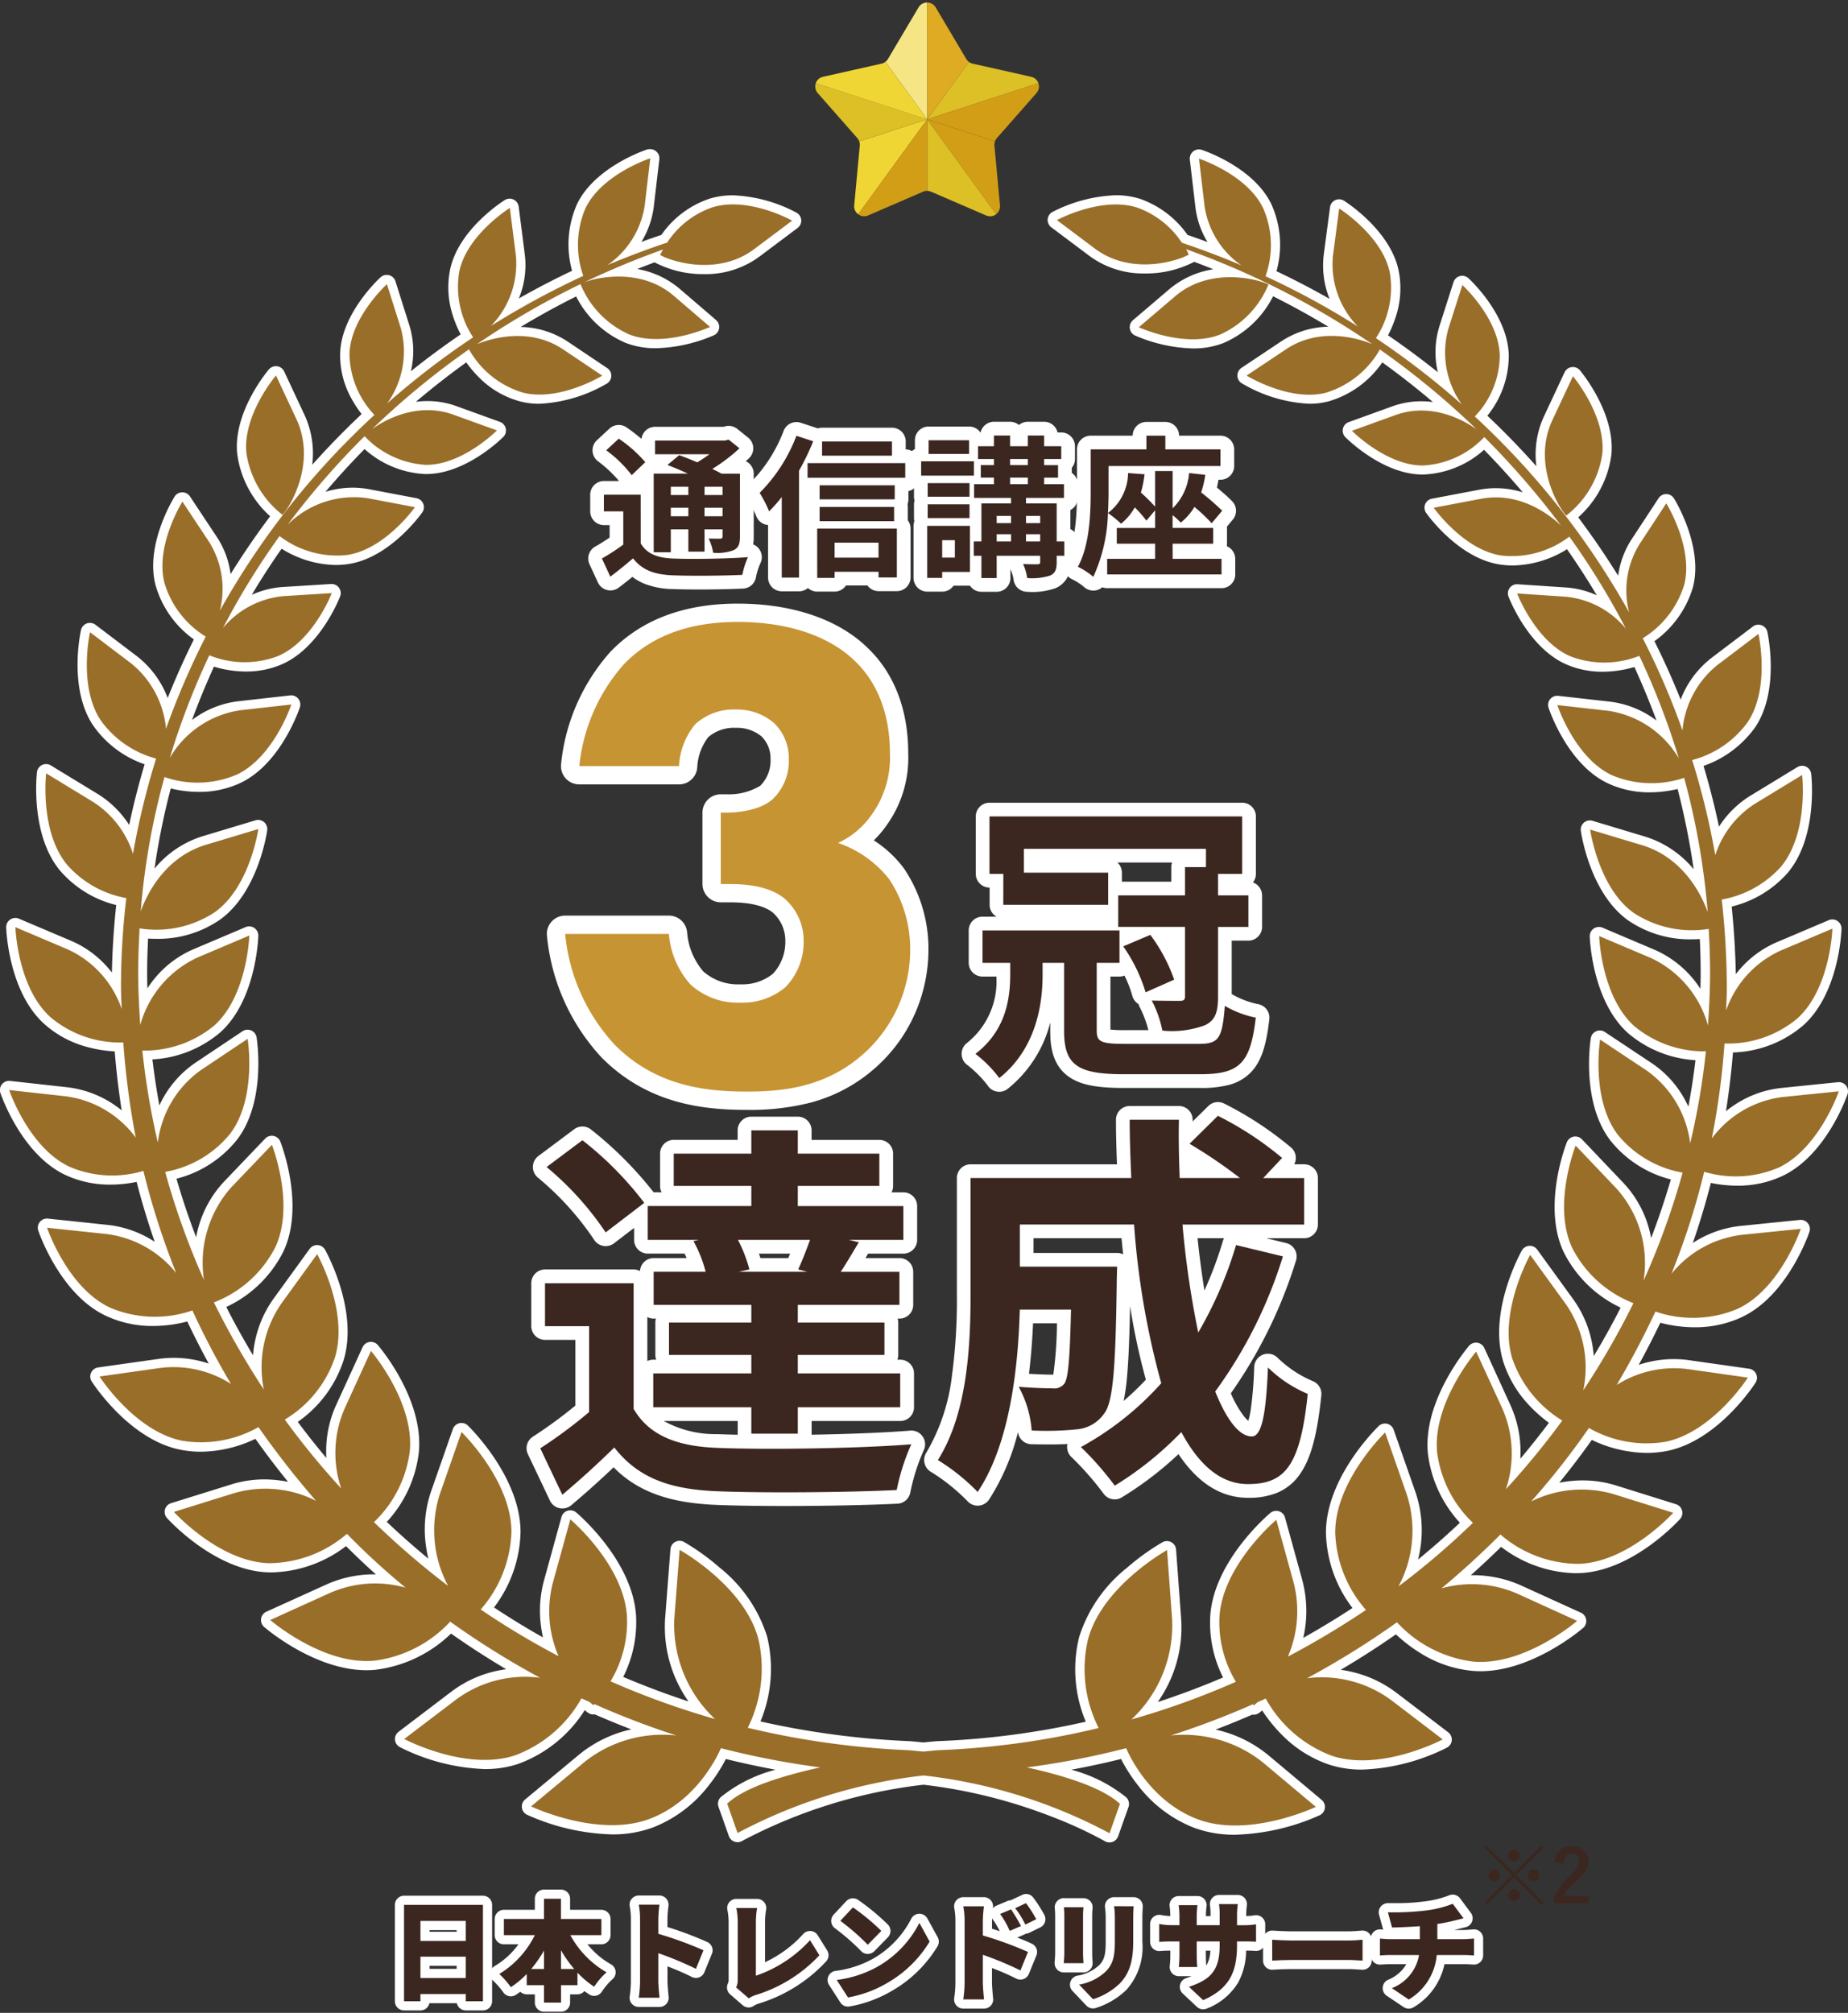 <svg xmlns="http://www.w3.org/2000/svg" xmlns:xlink="http://www.w3.org/1999/xlink" width="202" height="220" viewBox="0 0 202 220">
  <rect x="0" y="0" width="202" height="220" fill="#333333" stroke="none"/>
  <defs>
    <clipPath id="clip-path">
      <rect id="長方形_199" data-name="長方形 199" width="202" height="220" transform="translate(-374 2080)" fill="none" stroke="#707070" stroke-width="1"/>
    </clipPath>
    <linearGradient id="linear-gradient" x1="1.689" y1="-0.692" x2="2.689" y2="-0.692" gradientUnits="objectBoundingBox">
      <stop offset="0.035" stop-color="#996e29"/>
      <stop offset="0.205" stop-color="#f0d68c"/>
      <stop offset="0.321" stop-color="#a27831"/>
      <stop offset="0.465" stop-color="#996e29"/>
      <stop offset="0.678" stop-color="#f0d68c"/>
      <stop offset="0.829" stop-color="#a27831"/>
      <stop offset="0.939" stop-color="#996e29"/>
    </linearGradient>
  </defs>
  <g id="マスクグループ_29" data-name="マスクグループ 29" transform="translate(374 -2080)" clip-path="url(#clip-path)">
    <g id="グループ_542" data-name="グループ 542" transform="translate(-560.5 1620)">
      <g id="グループ_240" data-name="グループ 240" transform="translate(696.631 131.365)">
        <g id="グループ_214" data-name="グループ 214" transform="translate(-465.967 536.166)">
          <g id="グループ_212" data-name="グループ 212" transform="translate(0 0)">
            <path id="パス_745" data-name="パス 745" d="M-444.08,641.263h8.626a1,1,0,0,1,1,1V652.8a1,1,0,0,1-1,1h-1.875a1,1,0,0,1-.978-.789h-3a1,1,0,0,1-.978.789h-1.793a1,1,0,0,1-1-1V642.263A1,1,0,0,1-444.08,641.263Zm5.751,3.756h-2.958v.186h2.958Zm1.875,2.423v-.752a1,1,0,0,1-.365.376A1,1,0,0,1-436.454,647.442Zm-6.343-.376a1.006,1.006,0,0,1-.283-.251v.5A1.006,1.006,0,0,1-442.8,647.066Zm4.468,1.86h-2.958v.33h2.958Zm1.875,2.6v-.788a1,1,0,0,1-.4.394A1,1,0,0,1-436.454,651.528Zm-6.312-.394a1,1,0,0,1-.314-.269v.537A1,1,0,0,1-442.766,651.134Z" transform="translate(444.08 -641.594)" fill="#fff"/>
            <path id="パス_746" data-name="パス 746" d="M-423.5,640.255h1.852a1,1,0,0,1,1,1v1.21h3.421a1,1,0,0,1,1,1v1.768a1,1,0,0,1-1,1h-1.519a8.779,8.779,0,0,0,2.558,2.183,1,1,0,0,1,.517.781,1,1,0,0,1-.356.866,6.863,6.863,0,0,0-1.136,1.329,1,1,0,0,1-.634.455,1,1,0,0,1-.768-.139q-.262-.171-.516-.36a1,1,0,0,1-.765.356h-.8v.9a1,1,0,0,1-1,1H-423.5a1,1,0,0,1-1-1v-.9h-.888a1,1,0,0,1-.7-.285q-.239.176-.486.338a1,1,0,0,1-1.37-.268,8.8,8.8,0,0,0-1.1-1.264,1,1,0,0,1-.334-.855,1,1,0,0,1,.5-.767,8.483,8.483,0,0,0,2.584-2.37h-1.592a1,1,0,0,1-1-1v-1.768a1,1,0,0,1,1-1h3.385v-1.21A1,1,0,0,1-423.5,640.255Zm2.239,4.21h-.387a1,1,0,0,1-.926-.622,1,1,0,0,1-.926.622h-.364a1,1,0,0,1,.212.246,1,1,0,0,1,.038.977q-.067.132-.137.262a1,1,0,0,1,.508,0,1,1,0,0,1,.662.572,1,1,0,0,1,.673-.606,1,1,0,0,1,.525,0q-.058-.1-.114-.2a1,1,0,0,1,.015-.991A1,1,0,0,1-421.259,644.465Zm-.854,5.356a1,1,0,0,1-.459-.506,1,1,0,0,1-.459.506,1,1,0,0,1,.459.506A1,1,0,0,1-422.113,649.821Z" transform="translate(438.799 -641.255)" fill="#fff"/>
            <path id="パス_747" data-name="パス 747" d="M-403.145,653.407h-2.27a1,1,0,0,1-.762-.352,1,1,0,0,1-.225-.808,12.347,12.347,0,0,0,.13-1.644v-6.822a7.335,7.335,0,0,0-.122-1.346,1,1,0,0,1,.2-.836,1,1,0,0,1,.777-.37h2.259a1,1,0,0,1,.743.331,1,1,0,0,1,.251.774c-.008.079-.017.161-.027.244a10.715,10.715,0,0,0-.087,1.2v.895a39.2,39.2,0,0,1,4.372,1.647,1,1,0,0,1,.488,1.277l-.825,2.019a1,1,0,0,1-.579.56,1,1,0,0,1-.8-.049c-.782-.4-1.751-.809-2.652-1.158V650.6c0,.261.066,1.164.125,1.7a1,1,0,0,1-.249.777A1,1,0,0,1-403.145,653.407Zm-1.158-2h.066c-.018-.25-.031-.484-.037-.657C-404.277,650.951-404.287,651.177-404.3,651.407Zm1.027-4.874a1,1,0,0,1,.337.059c.927.332,2.146.794,3.247,1.29l.055-.136c-1.12-.457-2.735-1.025-3.918-1.367a1,1,0,0,1-.718-.87v1.934a1,1,0,0,1,.42-.727A1,1,0,0,1-403.276,646.532Z" transform="translate(431.071 -641.582)" fill="#fff"/>
            <path id="パス_748" data-name="パス 748" d="M-388,653.654a1,1,0,0,1-.656-.245l-1.374-1.194a1,1,0,0,1-.251-1.176.847.847,0,0,0,.085-.463v-6.284a6.851,6.851,0,0,0-.134-1.3,1,1,0,0,1,.2-.837,1,1,0,0,1,.777-.37h2.271a1,1,0,0,1,.759.349,1,1,0,0,1,.23.8,8.356,8.356,0,0,0-.121,1.354v4.419a13.068,13.068,0,0,0,4.15-3.057,1,1,0,0,1,.836-.353,1,1,0,0,1,.777.469l1.027,1.649a1,1,0,0,1-.089,1.178,16.721,16.721,0,0,1-7.334,4.619l-.014,0-.037.012a2.058,2.058,0,0,0-.543.249A1,1,0,0,1-388,653.654Zm-.23-2.525.374.325c.133-.054.247-.091.332-.12l.025-.008q.216-.076.426-.154a1,1,0,0,1-.734-.186,1,1,0,0,1-.388-.619v.209A3.482,3.482,0,0,1-388.233,651.129Z" transform="translate(425.675 -641.77)" fill="#fff"/>
            <path id="パス_749" data-name="パス 749" d="M-371.569,653.523a1,1,0,0,1-.841-.459l-1.231-1.912a1,1,0,0,1-.067-.96,1,1,0,0,1,.773-.572,11.4,11.4,0,0,0,4.1-1.331,10.55,10.55,0,0,0,4.164-4.344,1,1,0,0,1,.874-.57,1,1,0,0,1,.906.518l1.122,2.042a1,1,0,0,1,0,.972,13.9,13.9,0,0,1-5.013,4.9,13.768,13.768,0,0,1-4.626,1.7A1,1,0,0,1-371.569,653.523Zm.415-2.2.06.092a12.045,12.045,0,0,0,3.3-1.328,12.23,12.23,0,0,0,4-3.691l0-.009a13.162,13.162,0,0,1-4.027,3.636A12.427,12.427,0,0,1-371.155,651.319Zm1.748-3.555h-.017a1,1,0,0,1-.722-.325,24.211,24.211,0,0,0-2.839-2.475,1,1,0,0,1-.417-.715,1,1,0,0,1,.265-.784l1.375-1.469a1,1,0,0,1,1.293-.143,24.938,24.938,0,0,1,3.272,2.711,1,1,0,0,1-.014,1.383l-1.481,1.517A1,1,0,0,1-369.407,647.764Zm-1.518-3.736c.5.412,1.048.887,1.507,1.316l.07-.072c-.483-.427-1.061-.892-1.556-1.267Z" transform="translate(420.098 -641.734)" fill="#fff"/>
            <path id="パス_750" data-name="パス 750" d="M-345.1,640.975a1,1,0,0,1,.812.415,15.828,15.828,0,0,1,1.206,1.893,1,1,0,0,1,.053.768,1,1,0,0,1-.508.578l-1.2.585a1,1,0,0,1-.379.1,1,1,0,0,1-.138.074l-.8.351c.648.25,1.217.488,1.606.678a1,1,0,0,1,.487,1.277l-.825,2.019a1,1,0,0,1-.58.56,1,1,0,0,1-.8-.049,28.909,28.909,0,0,0-2.651-1.158V650.7c0,.27.067,1.172.125,1.693a1,1,0,0,1-.248.778,1,1,0,0,1-.746.333h-2.27a1,1,0,0,1-.762-.352,1,1,0,0,1-.225-.809,12.333,12.333,0,0,0,.13-1.643v-6.822a7.31,7.31,0,0,0-.122-1.346,1,1,0,0,1,.2-.837,1,1,0,0,1,.777-.37h2.258a1,1,0,0,1,.744.331,1,1,0,0,1,.251.774l-.012.114a1,1,0,0,1,.4-.3l1.194-.5a1,1,0,0,1,.346-.077q.036-.021.074-.038l1.182-.55A1,1,0,0,1-345.1,640.975Zm-2.867,4.073a8.014,8.014,0,0,0-.779-1.312,1.011,1.011,0,0,1-.067-.109q0,.123,0,.248v.9C-348.54,644.857-348.254,644.95-347.965,645.048Zm1.789,2.791c-1.118-.456-2.733-1.024-3.918-1.367a1,1,0,0,1-.718-.864v1.921a1,1,0,0,1,.42-.721,1,1,0,0,1,.913-.123c.929.333,2.15.8,3.247,1.29Zm-4.6,3.662c-.017-.243-.03-.47-.036-.643,0,.2-.014.419-.029.643Z" transform="translate(413.084 -641.497)" fill="#fff"/>
            <path id="パス_751" data-name="パス 751" d="M-329.9,641.5h2.139a1,1,0,0,1,.73.316,1,1,0,0,1,.268.748c-.024.372-.046.745-.046,1.226v2.6a6.982,6.982,0,0,1-1.744,5.24,8.441,8.441,0,0,1-3.351,1.986,1,1,0,0,1-1.026-.266l-1.518-1.6a1,1,0,0,1-.23-.981,1,1,0,0,1,.74-.684,4.641,4.641,0,0,0,2.432-1.172c.586-.623.69-1.239.69-2.654v-2.473a8.447,8.447,0,0,0-.075-1.159,1,1,0,0,1,.239-.791A1,1,0,0,1-329.9,641.5Zm1.093,2h-.013q0,.143,0,.291v2.473c0,1.8-.192,2.92-1.24,4.031l-.008.009q-.127.131-.262.253a3.753,3.753,0,0,0,.326-.3c.714-.752,1.192-1.7,1.192-3.861v-2.6Q-328.809,643.637-328.806,643.5Zm-6.576-1.892h2.138a1,1,0,0,1,.735.322,1,1,0,0,1,.261.759l-.009.109c-.021.243-.035.418-.035.753v4.062c0,.253.02.726.045,1.033a1,1,0,0,1-.262.758,1,1,0,0,1-.734.321H-335.4a1,1,0,0,1-.725-.312,1,1,0,0,1-.273-.741c0-.074.011-.173.019-.285.017-.235.04-.558.04-.785v-4.05c0-.232-.014-.6-.041-.83a1,1,0,0,1,.247-.78A1,1,0,0,1-335.382,641.6Zm1.09,2h-.043V647.6q0,.06,0,.123h.045c0-.039,0-.076,0-.111Z" transform="translate(407.513 -641.673)" fill="#fff"/>
            <path id="パス_752" data-name="パス 752" d="M-313.146,641.137h2.055a1,1,0,0,1,.747.335,1,1,0,0,1,.246.781l0,.042a8.231,8.231,0,0,0-.072,1.024v.12a5.394,5.394,0,0,0,.91-.079,1,1,0,0,1,.814.221,1,1,0,0,1,.355.765v1.912a1,1,0,0,1-.332.744,1,1,0,0,1-.775.25c-.229-.025-.531-.029-.985-.03a7.461,7.461,0,0,1-.851,3.46,6.871,6.871,0,0,1-3.439,2.872,1,1,0,0,1-1.085-.187l-1.553-1.457a1,1,0,0,1-.292-.945,1,1,0,0,1,.663-.734q.319-.105.59-.214h-1.386a1,1,0,0,1-.747-.336,1,1,0,0,1-.246-.782,10.759,10.759,0,0,0,.064-1.232v-.445c-.532,0-.841.024-1.141.045a1,1,0,0,1-.751-.267,1,1,0,0,1-.318-.731v-1.959a1,1,0,0,1,.357-.766,1,1,0,0,1,.816-.219l.053.009a5.931,5.931,0,0,0,.983.106,8.465,8.465,0,0,0-.076-1.06,1,1,0,0,1,.242-.786,1,1,0,0,1,.75-.338h2.055a1,1,0,0,1,.75.338,1,1,0,0,1,.242.786,8.427,8.427,0,0,0-.075,1.062h.508v-.123a6.886,6.886,0,0,0-.059-1.025,1,1,0,0,1,.226-.807A1,1,0,0,1-313.146,641.137Zm1.514,4.2a1,1,0,0,1-.493-.575,1,1,0,0,1-.493.575,1,1,0,0,1,.493.575A1,1,0,0,1-311.632,645.333Zm-4.407,0a1,1,0,0,1-.487-.56,1,1,0,0,1-.487.56,1,1,0,0,1,.487.56A1,1,0,0,1-316.04,645.333Zm1.948,1.89h-.491v.446c0,.481.025.883.049,1.19A3.421,3.421,0,0,0-314.092,647.223Z" transform="translate(402.226 -641.552)" fill="#fff"/>
            <path id="パス_753" data-name="パス 753" d="M-301.07,647.007l.075,0c.451.034,1.427.081,1.992.081h6.344c.374,0,.785-.033,1.115-.059l.286-.022a1,1,0,0,1,.751.267,1,1,0,0,1,.318.731v2.283a1,1,0,0,1-.307.721,1,1,0,0,1-.733.278c-.115,0-.261-.014-.43-.025-.314-.021-.7-.046-1-.046H-299c-.663,0-1.534.035-1.993.07a1,1,0,0,1-.755-.264,1,1,0,0,1-.32-.733v-2.283a1,1,0,0,1,.32-.733A1,1,0,0,1-301.07,647.007Zm8.411,2.084H-299c-.3,0-.69-.011-1.067-.027v.174c.355-.012.73-.02,1.067-.02h6.344c.149,0,.309,0,.47.012v-.15C-292.344,649.086-292.5,649.091-292.659,649.091Z" transform="translate(395.964 -643.527)" fill="#fff"/>
            <path id="パス_754" data-name="パス 754" d="M-275.365,641.083a1,1,0,0,1,.8.4l1.182,1.589a1,1,0,0,1,.138.936,1,1,0,0,1-.7.632c-.216.053-.407.1-.57.142-.2.052-.367.093-.5.122l-.188.047h1.007c.188,0,.743-.039,1.072-.068a1,1,0,0,1,.762.259,1,1,0,0,1,.324.737v1.852a1,1,0,0,1-.317.731,1,1,0,0,1-.75.267c-.29-.02-.714-.045-1.055-.045h-2.107a7.161,7.161,0,0,1-3.381,4.715,1,1,0,0,1-1.079-.022l-1.852-1.242a1,1,0,0,1-.439-.913,1,1,0,0,1,.584-.828,4.061,4.061,0,0,0,2-1.709h-1.74c-.347,0-.795.024-1.073.045a1,1,0,0,1-.755-.264,1,1,0,0,1-.32-.733v-1.852a1,1,0,0,1,.33-.742,1,1,0,0,1,.772-.253l.252.025-.446-1.634a1,1,0,0,1,.174-.875,1,1,0,0,1,.791-.388h.013c.21,0,.418,0,.619,0a23.607,23.607,0,0,0,3.326-.184,11.086,11.086,0,0,0,2.688-.65A1,1,0,0,1-275.365,641.083Zm-2.674,3.064a1,1,0,0,1,.139-.38l-.291.045-.067.01A1,1,0,0,1-278.039,644.147Zm.461,2.657a1,1,0,0,1-.428-.554,1,1,0,0,1-.5.6,1,1,0,0,1,.228.2,1,1,0,0,1,.2.391A1,1,0,0,1-277.578,646.8Z" transform="translate(389.993 -641.534)" fill="#fff"/>
          </g>
          <g id="グループ_213" data-name="グループ 213" transform="translate(0 0)">
            <path id="パス_755" data-name="パス 755" d="M-435.454,642.263V652.8h-1.875v-.789h-4.958v.789h-1.793V642.263Zm-6.833,1.756v2.186h4.958v-2.186Zm4.958,6.237v-2.33h-4.958v2.33Z" transform="translate(444.08 -641.594)" fill="#3b271f"/>
            <path id="パス_756" data-name="パス 756" d="M-420.619,645.234a10.426,10.426,0,0,0,3.955,4.062,7.774,7.774,0,0,0-1.35,1.577,10.074,10.074,0,0,1-1.828-1.541v1.374h-1.8v1.9H-423.5v-1.9h-1.888v-1.23a9.972,9.972,0,0,1-1.733,1.446,9.69,9.69,0,0,0-1.266-1.446,10.269,10.269,0,0,0,3.882-4.242h-3.381v-1.768h4.385v-2.21h1.852v2.21h4.421v1.768Zm-2.879,3.7v-2.019a13.747,13.747,0,0,1-1.4,2.019Zm3.3,0a13.327,13.327,0,0,1-1.446-2.054v2.054Z" transform="translate(438.799 -641.255)" fill="#3b271f"/>
            <path id="パス_757" data-name="パス 757" d="M-399.166,649.24a37.4,37.4,0,0,0-4.109-1.708v3.07c0,.323.072,1.267.131,1.8h-2.27a13.414,13.414,0,0,0,.143-1.8v-6.822a8.329,8.329,0,0,0-.143-1.553h2.259a14.178,14.178,0,0,0-.119,1.553v1.636a39.79,39.79,0,0,1,4.934,1.8Z" transform="translate(431.071 -641.582)" fill="#3b271f"/>
            <path id="パス_758" data-name="パス 758" d="M-389.376,651.46a1.81,1.81,0,0,0,.178-.885v-6.284a7.89,7.89,0,0,0-.155-1.506h2.271a9.318,9.318,0,0,0-.133,1.506v5.89A14.083,14.083,0,0,0-381.3,646.3l1.027,1.649a15.918,15.918,0,0,1-6.9,4.325,3.107,3.107,0,0,0-.824.382Z" transform="translate(425.675 -641.77)" fill="#3b271f"/>
            <path id="パス_759" data-name="パス 759" d="M-368.332,649.154a11.552,11.552,0,0,0,4.565-4.779l1.122,2.042a12.907,12.907,0,0,1-4.648,4.528,12.733,12.733,0,0,1-4.277,1.577l-1.231-1.912A12.292,12.292,0,0,0-368.332,649.154Zm.406-3.907-1.481,1.517a24.967,24.967,0,0,0-3-2.617l1.375-1.469A24.094,24.094,0,0,1-367.926,645.247Z" transform="translate(420.098 -641.734)" fill="#3b271f"/>
            <path id="パス_760" data-name="パス 760" d="M-349.816,645.512a39.43,39.43,0,0,1,4.935,1.8l-.825,2.019a37.263,37.263,0,0,0-4.109-1.709V650.7c0,.323.071,1.267.131,1.8h-2.27a13.4,13.4,0,0,0,.143-1.8v-6.822a8.285,8.285,0,0,0-.143-1.553h2.258a14.081,14.081,0,0,0-.119,1.553Zm2.939-.5a9.768,9.768,0,0,0-1.051-1.852l1.194-.5a18.23,18.23,0,0,1,1.087,1.817Zm1.708-.693a10.523,10.523,0,0,0-1.111-1.792l1.182-.55a15.016,15.016,0,0,1,1.123,1.756Z" transform="translate(413.084 -641.497)" fill="#3b271f"/>
            <path id="パス_761" data-name="パス 761" d="M-333.244,642.6c-.025.3-.048.514-.048.944v4.062c0,.3.023.8.048,1.111H-335.4c.013-.239.06-.752.06-1.123v-4.05c0-.227-.013-.645-.047-.944Zm5.484-.108c-.023.358-.048.765-.048,1.291v2.6c0,2.4-.561,3.6-1.469,4.552a7.46,7.46,0,0,1-2.927,1.721l-1.518-1.6a5.606,5.606,0,0,0,2.94-1.458c.8-.848.967-1.7.967-3.345v-2.473a9.464,9.464,0,0,0-.084-1.291Z" transform="translate(407.513 -641.673)" fill="#3b271f"/>
            <path id="パス_762" data-name="パス 762" d="M-310.542,644.443a7.656,7.656,0,0,0,1.446-.1v1.912c-.335-.036-.752-.036-1.434-.036h-.646v.382c0,2.832-.728,4.731-3.7,6.034l-1.553-1.457c2.39-.789,3.358-1.828,3.358-4.528v-.431h-2.508v1.446c0,.585.035,1.051.059,1.35h-2.019a11.827,11.827,0,0,0,.071-1.35v-1.446h-.861c-.645,0-1,.024-1.349.048v-1.959a7,7,0,0,0,1.349.132h.861v-.992a9.414,9.414,0,0,0-.084-1.194h2.055a9.307,9.307,0,0,0-.083,1.206v.98h2.508V643.32a7.8,7.8,0,0,0-.072-1.183h2.055a9.438,9.438,0,0,0-.084,1.183v1.123Z" transform="translate(402.226 -641.552)" fill="#3b271f"/>
            <path id="パス_763" data-name="パス 763" d="M-301.07,648.007c.478.036,1.482.084,2.067.084h6.344c.538,0,1.123-.06,1.47-.084v2.283c-.311-.013-.98-.072-1.47-.072H-299c-.681,0-1.577.036-2.067.072Z" transform="translate(395.964 -643.527)" fill="#3b271f"/>
            <path id="パス_764" data-name="パス 764" d="M-274.194,645.954c.251,0,.884-.048,1.159-.072v1.852c-.358-.024-.776-.048-1.122-.048h-2.951a6.3,6.3,0,0,1-3.059,4.862l-1.852-1.242a4.747,4.747,0,0,0,2.975-3.62h-3.13c-.358,0-.824.024-1.147.048v-1.852a11.34,11.34,0,0,0,1.135.072h3.226v-1.421c-1.111.084-2.282.131-3.035.143l-.453-1.661a28.6,28.6,0,0,0,4.109-.192,11.707,11.707,0,0,0,2.975-.74l1.182,1.589c-.49.119-.848.215-1.063.263-.562.144-1.171.263-1.8.359v1.661Z" transform="translate(389.993 -641.534)" fill="#3b271f"/>
          </g>
        </g>
        <g id="グループ_217" data-name="グループ 217" transform="translate(-403.518 417.872)">
          <g id="グループ_215" data-name="グループ 215" transform="translate(0)">
            <path id="パス_765" data-name="パス 765" d="M-347.359,493.072a1.5,1.5,0,0,1-.249-.021,1.5,1.5,0,0,1-1.016-.674,12.307,12.307,0,0,0-2.187-2.206,1.5,1.5,0,0,1-.655-1.2,1.5,1.5,0,0,1,.585-1.233,8.612,8.612,0,0,0,3.213-7.26h-1.525a1.5,1.5,0,0,1-1.5-1.5v-3.542a1.5,1.5,0,0,1,1.5-1.5h1.538a1.5,1.5,0,0,1-.753-1.3v-1.881h-.013a1.5,1.5,0,0,1-1.5-1.5V462.98a1.5,1.5,0,0,1,1.5-1.5H-320.8a1.5,1.5,0,0,1,1.5,1.5v6.279a1.494,1.494,0,0,1-.327.935,1.5,1.5,0,0,1,1,1.416v3.445a1.5,1.5,0,0,1-1.5,1.5h-1.817v5.836l.061.038a9.507,9.507,0,0,0,2.836,1.069,1.5,1.5,0,0,1,1.214,1.65c-.3,2.534-.756,4.492-2.024,5.805a5.106,5.106,0,0,1-2.432,1.378,11.915,11.915,0,0,1-3.087.324h-8.4c-3.043,0-4.789-.366-6.028-1.263-1.752-1.269-1.976-3.323-1.976-4.97V485.5a13.548,13.548,0,0,1-4.652,7.253A1.5,1.5,0,0,1-347.359,493.072Zm4.733-15.59h2.35a1.5,1.5,0,0,1,1.5,1.5v7.438c0,1.768.372,2.276.737,2.54.857.621,2.846.693,4.267.693h8.4c2.293,0,2.985-.4,3.36-.786a5.338,5.338,0,0,0,1.023-2.788c-.151-.049-.3-.1-.458-.157a5.01,5.01,0,0,1-.721,2.022,2.963,2.963,0,0,1-1.6,1.177,5.907,5.907,0,0,1-1.795.216h-8.049a7.64,7.64,0,0,1-3.177-.41,2.59,2.59,0,0,1-1.415-2.54v-7.405a1.5,1.5,0,0,1,1.5-1.5h.979v-.542h-11.972v.542h1.526a1.5,1.5,0,0,1,1.5,1.5v1.255a14.7,14.7,0,0,1-.728,4.865,10.559,10.559,0,0,1-2.311,3.8c.166.162.331.329.491.5,1.585-1.7,3.09-4.513,3.09-9.07v-1.352A1.5,1.5,0,0,1-342.626,477.483Zm7.424,8.794a14.341,14.341,0,0,0,1.591.061h2.556a11.82,11.82,0,0,0-.959-2.544,1.5,1.5,0,0,1-.118-.306,1.5,1.5,0,0,1-.679-.913,12.484,12.484,0,0,0-.856-2.2,1.5,1.5,0,0,1-.556.107h-.979Zm6.783-1.642q.043.129.082.258a6.63,6.63,0,0,0,2.78-.425l.03-.015c.355-.168.59-.278.59-1.767v-7.631a1.5,1.5,0,0,1,1.5-1.5h1.817v-.445h-1.817a1.5,1.5,0,0,1-1.5-1.5v-1.591h-.606v1.591a1.5,1.5,0,0,1-1.5,1.5h-5.808v.445h5.808a1.5,1.5,0,0,1,1.5,1.5v7.567a1.9,1.9,0,0,1-2.047,2.015Zm-3.175-6.763a21.114,21.114,0,0,1,1.121,2.3l.321-.142a18.214,18.214,0,0,0-1.225-2.248Zm-13.815-6.732h8.463v-.51h-7.709a1.493,1.493,0,0,1-.754-.2Zm11.463-1.031h5.4v-1.591a1.5,1.5,0,0,1,.084-.5h-5.976a1.5,1.5,0,0,1,.489,1.108Zm-12.976-2.35h.013a1.493,1.493,0,0,1,.754.2v-1.44a1.5,1.5,0,0,1,1.5-1.5h19.9a1.5,1.5,0,0,1,1.5,1.5v1.237h.96V464.48h-24.626Z" transform="translate(349.967 -462.98)" fill="#fff"/>
          </g>
          <g id="グループ_216" data-name="グループ 216" transform="translate(0)">
            <path id="パス_766" data-name="パス 766" d="M-325.561,487.837c2.222,0,2.576-.58,2.866-4.153a10.993,10.993,0,0,0,3.381,1.287c-.579,4.926-1.706,6.182-6.053,6.182h-8.4c-5.055,0-6.5-1.03-6.5-4.733v-7.438h-2.35v1.352c0,3.509-.87,8.178-4.733,11.237a13.479,13.479,0,0,0-2.608-2.64c3.349-2.576,3.8-6.054,3.8-8.694v-1.255h-3.026v-3.542h14.972v3.542H-336.7v7.405c0,1.224.451,1.449,3.091,1.449Zm-21.347-18.578h-1.513V462.98H-320.8v6.279h-2.64v2.35h3.317v3.445h-3.317v7.631c0,1.674-.29,2.576-1.449,3.123a10.39,10.39,0,0,1-4.636.579,12.157,12.157,0,0,0-1.159-3.284c1.32.032,2.673.032,3.091.032s.547-.129.547-.515v-7.567h-7.308v-3.445h7.308v-3.091h2.287v-2h-19.9v2.608h9.209v3.51h-11.463Zm16.066,6.665a18.132,18.132,0,0,1,2.608,4.894l-3.123,1.384a17.543,17.543,0,0,0-2.447-5.023Z" transform="translate(349.967 -462.98)" fill="#3b271f"/>
          </g>
        </g>
        <g id="グループ_220" data-name="グループ 220" transform="translate(-407.613 450.589)">
          <g id="グループ_218" data-name="グループ 218" transform="translate(0 0)">
            <path id="パス_767" data-name="パス 767" d="M-325.528,510.786a1.5,1.5,0,0,1,.68.163,37.372,37.372,0,0,1,7.366,4.851,1.5,1.5,0,0,1,.3,1.788h1.082a1.5,1.5,0,0,1,1.5,1.5v5.08a1.5,1.5,0,0,1-1.5,1.5h-4.144l2.175.53a1.5,1.5,0,0,1,.952.721,1.5,1.5,0,0,1,.124,1.187,51.59,51.59,0,0,1-7.123,14.513,11.7,11.7,0,0,0,1.412,2.481,3.447,3.447,0,0,0,.5.524,8.938,8.938,0,0,0,.268-1.249,43.286,43.286,0,0,0,.374-4.64,1.5,1.5,0,0,1,.965-1.342,1.5,1.5,0,0,1,1.613.361,12.465,12.465,0,0,0,3.832,2.536,1.5,1.5,0,0,1,.928,1.543c-.446,4.346-1.147,6.926-2.342,8.626a5.633,5.633,0,0,1-2.528,2.047,8.166,8.166,0,0,1-3.165.532c-2.917,0-5.461-1.6-7.58-4.772a37.616,37.616,0,0,1-6.188,4.723,1.5,1.5,0,0,1-2.017-.425,32.773,32.773,0,0,0-3.486-3.97,1.5,1.5,0,0,1-.473-1.287q.009-.075.026-.147c-.56.032-1.221.047-2,.047-.559,0-1.2-.008-1.947-.024a1.5,1.5,0,0,1-1.458-1.328,24.554,24.554,0,0,1-3.163,7.381,1.5,1.5,0,0,1-1.134.659,1.5,1.5,0,0,1-1.219-.484,21.091,21.091,0,0,0-3.93-3.166,1.5,1.5,0,0,1-.758-.94,1.5,1.5,0,0,1,.181-1.194,21.48,21.48,0,0,0,2.8-8.386,62.184,62.184,0,0,0,.543-9.065v-12.57a1.5,1.5,0,0,1,1.5-1.5h16c-.061-1.6-.111-3.228-.111-4.872a1.5,1.5,0,0,1,1.5-1.5h5.381a1.5,1.5,0,0,1,1.071.45,1.5,1.5,0,0,1,.429,1.08q0,.08,0,.161l1.712-1.688A1.5,1.5,0,0,1-325.528,510.786Zm4.831,6.241a39.663,39.663,0,0,0-4.56-2.9l-.963.949a44.615,44.615,0,0,1,4.048,2.848,1.5,1.5,0,0,1,.325.367,1.5,1.5,0,0,1,.178-.23Zm-10.61-2.81h-2.351c.027,1.619.093,3.231.158,4.8v.008a1.5,1.5,0,0,1-.417,1.1,1.5,1.5,0,0,1-1.082.461h-16.065v11.07c0,5.94-.383,12.607-3.063,17.761.665.478,1.376,1.051,2,1.6a28.131,28.131,0,0,0,2.425-7.481,62.562,62.562,0,0,0,1.017-10.108,1.5,1.5,0,0,1,1.5-1.459h5.6a1.5,1.5,0,0,1,1.073.452,1.5,1.5,0,0,1,.426,1.084c-.068,2.877-.148,4.713-.258,5.952a5.965,5.965,0,0,1-.752,2.977q-.024.034-.05.066a2.872,2.872,0,0,1-2.463,1.078c-.292,0-.772-.008-1.368-.03a14.111,14.111,0,0,1,.412,1.658l.589,0a20.464,20.464,0,0,0,2.8-.134,2.569,2.569,0,0,0,2-1.125l.036-.047c.132-.166.464-.825.693-3.342.184-2.024.289-4.88.36-9.858,0-.121,0-.268,0-.426h-9.095a1.5,1.5,0,0,1-1.5-1.5v-4.607a1.5,1.5,0,0,1,1.5-1.5H-334.7a1.5,1.5,0,0,1,1.494,1.37,86.848,86.848,0,0,0,2.913,17.048,1.5,1.5,0,0,1-.317,1.431,34.3,34.3,0,0,1-7.481,6.3c.563.612,1.143,1.28,1.637,1.889a34.782,34.782,0,0,0,5.84-4.888,1.5,1.5,0,0,1,1.285-.446,1.5,1.5,0,0,1,1.117.777c1.766,3.292,3.714,4.892,5.954,4.892,1.926,0,2.688-.522,3.239-1.306.772-1.1,1.315-3.064,1.693-6.147-.446-.229-.926-.5-1.409-.813a22.218,22.218,0,0,1-.444,3.152,5.338,5.338,0,0,1-.733,1.836,2.289,2.289,0,0,1-1.916,1.069c-2.045,0-3.81-1.913-5.4-5.847a1.5,1.5,0,0,1,.187-1.455,47.643,47.643,0,0,0,6.674-12.8l-2.177-.531a45.267,45.267,0,0,1-3.847,8.522,1.5,1.5,0,0,1-1.534.726,1.5,1.5,0,0,1-1.23-1.17A103.686,103.686,0,0,1-330.9,524.3a1.5,1.5,0,0,1,.387-1.146,1.5,1.5,0,0,1,1.107-.488h11.8v-2.08h-2.977a1.5,1.5,0,0,1-1.27-.7,1.5,1.5,0,0,1-1.27.7H-329.7a1.5,1.5,0,0,1-1.5-1.439C-331.277,517.344-331.311,515.742-331.307,514.216Zm-4.76,11.452h-9.616v1.607h9.133a1.5,1.5,0,0,1,.663.154Q-335.981,526.561-336.067,525.668Zm11.214,0h-2.9c.2,1.959.456,3.879.749,5.714a41.931,41.931,0,0,0,2.015-5.4A1.5,1.5,0,0,1-324.854,525.668Zm-8.55,15.46a71.817,71.817,0,0,1-1.728-8.053c-.071,3.669-.173,6-.333,7.756a21.838,21.838,0,0,1-.37,2.621A31.481,31.481,0,0,0-333.4,541.127Zm-9.722-6.16h-2.61q-.129,2.922-.448,5.516c1.152.072,2.115.094,2.574.094h.088A42.271,42.271,0,0,0-343.126,534.967Z" transform="translate(356.138 -512.286)" fill="#fff"/>
          </g>
          <g id="グループ_219" data-name="グループ 219" transform="translate(0 0)">
            <path id="パス_768" data-name="パス 768" d="M-318.425,527.655a49.979,49.979,0,0,1-7.4,14.767c1.249,3.1,2.626,4.908,4,4.908,1.033,0,1.55-2.152,1.766-7.534a13.926,13.926,0,0,0,4.348,2.885c-.817,7.964-2.54,9.859-6.543,9.859-3.014,0-5.381-2.152-7.276-5.683a36.494,36.494,0,0,1-7.276,5.855,33.834,33.834,0,0,0-3.7-4.22,32.889,32.889,0,0,0,8.783-6.973,88.9,88.9,0,0,1-2.971-17.35h-12.485v4.607h10.633s-.043,1.335-.043,1.937c-.129,9.041-.387,12.873-1.377,14.121a4.043,4.043,0,0,1-2.97,1.722,33.833,33.833,0,0,1-4.951.129,11.618,11.618,0,0,0-1.421-4.779c1.55.129,3.014.172,3.7.172a1.393,1.393,0,0,0,1.292-.516c.43-.6.6-2.669.731-8.093h-5.6c-.173,6.285-1.077,14.68-4.607,19.932a22.387,22.387,0,0,0-4.348-3.487c3.272-5.166,3.574-12.657,3.574-18.254v-12.57H-335c-.086-2.11-.173-4.22-.173-6.372h5.381c-.043,2.152,0,4.262.086,6.372h6.587a53.843,53.843,0,0,0-5.511-3.746l3.1-3.056a36.021,36.021,0,0,1,7.018,4.606l-2.066,2.2h4.477v5.08h-13.3a101.846,101.846,0,0,0,1.722,11.8,43.563,43.563,0,0,0,4.133-9.558Z" transform="translate(356.138 -512.286)" fill="#3b271f"/>
          </g>
        </g>
        <g id="グループ_223" data-name="グループ 223" transform="translate(-451.075 452.184)">
          <g id="グループ_221" data-name="グループ 221">
            <path id="パス_769" data-name="パス 769" d="M-419.226,556.013a1.5,1.5,0,0,1-.318-.034,1.5,1.5,0,0,1-1.037-.823l-2.411-5.08a1.5,1.5,0,0,1,.546-1.906,50.173,50.173,0,0,0,4.647-3.4v-7.184h-3.321a1.5,1.5,0,0,1-1.5-1.5v-4.693a1.5,1.5,0,0,1,1.5-1.5h9.686a1.494,1.494,0,0,1,.7.172,1.5,1.5,0,0,1,1.5-1.421h3.592c-.071-.165-.145-.328-.221-.486h-4.018a1.5,1.5,0,0,1-1.5-1.5v-1.307l-2.195,1.68a1.5,1.5,0,0,1-1.209.279,1.5,1.5,0,0,1-1.006-.726,31.894,31.894,0,0,0-6.131-6.752,1.5,1.5,0,0,1-.523-1.189,1.5,1.5,0,0,1,.6-1.151l3.917-2.928a1.5,1.5,0,0,1,1.837.032,40.768,40.768,0,0,1,6.844,6.859h.875a1.493,1.493,0,0,1-.171-.7v-3.53a1.5,1.5,0,0,1,1.5-1.5h6.981V514.69a1.5,1.5,0,0,1,1.5-1.5h5.08a1.5,1.5,0,0,1,1.5,1.5v1.041h7.411a1.5,1.5,0,0,1,1.5,1.5v3.53a1.493,1.493,0,0,1-.171.7h1.3a1.5,1.5,0,0,1,1.5,1.5v3.7a1.5,1.5,0,0,1-1.5,1.5h-3.862l-.292.486h3.724a1.5,1.5,0,0,1,1.5,1.5v3.617a1.5,1.5,0,0,1-1.5,1.5h-.2a1.5,1.5,0,0,1,.065.437v3.53a1.5,1.5,0,0,1-.094.523h.316a1.5,1.5,0,0,1,1.5,1.5v3.7a1.5,1.5,0,0,1-1.5,1.5h-9.693v1.384q0,.058,0,.115c4.108-.068,8.009-.227,10.784-.448a1.5,1.5,0,0,1,1.363.657,1.5,1.5,0,0,1,.1,1.51,22.081,22.081,0,0,0-1.459,4.591,1.5,1.5,0,0,1-1.4,1.23c-3.221.156-7.946.253-12.333.253-2.949,0-5.55-.043-7.519-.123-5.122-.215-8.569-1.462-11.179-4.107-1.552,1.475-3.018,2.788-4.625,4.142A1.5,1.5,0,0,1-419.226,556.013Zm5.683-8.166q.051,0,.1,0a1.5,1.5,0,0,1,1.081.575c2.163,2.776,5.069,3.993,10.029,4.2,1.928.079,4.485.121,7.395.121,3.847,0,7.951-.075,11.046-.2.151-.6.341-1.253.55-1.891-3.661.209-8.4.333-12.981.333h0c-2.379,0-4.485-.035-6.09-.1a16.314,16.314,0,0,1-6.114-1.245,9.085,9.085,0,0,1-4.2-3.76,1.5,1.5,0,0,1-.2-.755V532.894h-6.686v1.693h3.321a1.5,1.5,0,0,1,1.5,1.5v9.385a1.5,1.5,0,0,1-.529,1.143,54.127,54.127,0,0,1-4.4,3.35l1.011,2.13c1.372-1.2,2.69-2.425,4.123-3.822A1.5,1.5,0,0,1-413.543,547.847Zm5.409-1.391a11.729,11.729,0,0,0,5.844,1.435c.662.028,1.412.05,2.234.066q0-.058,0-.117v-1.384Zm11.073-.116h2.08v-1.384a1.5,1.5,0,0,1,1.5-1.5h9.693v-.7h-9.693a1.5,1.5,0,0,1-1.5-1.5V539.23a1.5,1.5,0,0,1,1.5-1.5h7.971v-.53h-7.971a1.5,1.5,0,0,1-1.5-1.5v-1.937a1.5,1.5,0,0,1,1.5-1.5h9.607v-.617h-4.915a1.5,1.5,0,0,1-1.323-.792,1.5,1.5,0,0,1,.075-1.54c.323-.483.669-1.05,1.033-1.655a1.5,1.5,0,0,1-.37-1.175,1.5,1.5,0,0,1,1.49-1.324h4.441v-.7h-10.038a1.5,1.5,0,0,1-1.5-1.5v-2.2a1.5,1.5,0,0,1,1.5-1.5h7.411v-.53h-7.411a1.5,1.5,0,0,1-1.5-1.5V516.19h-2.08v1.041a1.5,1.5,0,0,1-1.5,1.5h-6.981v.53h6.981a1.5,1.5,0,0,1,1.5,1.5v2.2a1.5,1.5,0,0,1-1.5,1.5h-9.823v.7h4.1A1.5,1.5,0,0,1-402.8,526.5a1.5,1.5,0,0,1-.151.83,15.038,15.038,0,0,1,.849,2.465,1.5,1.5,0,0,1-.281,1.278,1.5,1.5,0,0,1-1.178.571h-4.182v.617h9.177a1.5,1.5,0,0,1,1.5,1.5V535.7a1.5,1.5,0,0,1-1.5,1.5h-7.5v.53h7.5a1.5,1.5,0,0,1,1.5,1.5v2.023a1.5,1.5,0,0,1-1.5,1.5h-9.22v.7h9.22a1.5,1.5,0,0,1,1.5,1.5Zm-12.873-11.248V539.9a1.494,1.494,0,0,1,.653-.149h.316a1.5,1.5,0,0,1-.094-.523V535.7a1.5,1.5,0,0,1,.065-.437h-.244A1.494,1.494,0,0,1-409.934,535.091Zm-8.65-16.291a38.52,38.52,0,0,1,4.455,4.875l1.765-1.351a41.123,41.123,0,0,0-4.713-4.65Zm26.136,12.845h-7.491a1.5,1.5,0,0,1-1.491-1.337,1.5,1.5,0,0,1,.746-1.465,15.2,15.2,0,0,0-.672-1.492,1.5,1.5,0,0,1,.048-1.471,1.5,1.5,0,0,1,1.282-.722h7.878a1.5,1.5,0,0,1,1.227.638,1.5,1.5,0,0,1,.184,1.371c-.229.637-.472,1.273-.709,1.863a1.5,1.5,0,0,1,.484,1.305A1.5,1.5,0,0,1-392.448,531.645Zm-5.123-3h3.041c.066-.156.134-.319.2-.486h-3.41C-397.679,528.323-397.623,528.486-397.572,528.645Z" transform="translate(421.637 -514.69)" fill="#fff"/>
          </g>
          <g id="グループ_222" data-name="グループ 222">
            <path id="パス_770" data-name="パス 770" d="M-411.434,545.128c1.68,2.884,4.693,4.089,9.085,4.261,5.166.216,15.326.086,21.267-.388A23.3,23.3,0,0,0-382.675,554c-5.339.258-14.465.344-19.718.129-5.123-.215-8.567-1.464-11.15-4.778-1.722,1.679-3.488,3.314-5.683,5.166l-2.411-5.08a51.479,51.479,0,0,0,5.338-3.961v-9.385h-4.821v-4.693h9.686Zm-3.056-19.287a33.534,33.534,0,0,0-6.457-7.146l3.917-2.928a37.39,37.39,0,0,1,6.759,6.845Zm10.2.818h-5.6v-3.7h11.323v-2.2h-8.481v-3.53h8.481V514.69h5.08v2.541h8.911v3.53h-8.911v2.2h11.538v3.7h-5.941l1.076.258c-.733,1.206-1.378,2.324-1.981,3.228h6.415v3.617h-11.107V535.7h9.471v3.53h-9.471v2.023h11.193v3.7h-11.193v2.884h-5.08v-2.884h-10.72v-3.7h10.72V539.23h-9V535.7h9v-1.937h-10.677v-3.617h5.682a13.973,13.973,0,0,0-1.334-3.357Zm10.849,3.229c.431-.948.9-2.153,1.291-3.229h-7.878a15.4,15.4,0,0,1,1.249,3.229l-1.162.258h7.491Z" transform="translate(421.637 -514.69)" fill="#3b271f"/>
          </g>
        </g>
        <g id="グループ_226" data-name="グループ 226" transform="translate(-444.332 376.233)">
          <g id="グループ_224" data-name="グループ 224" transform="translate(0)">
            <path id="パス_771" data-name="パス 771" d="M-410.558,417.339a1.5,1.5,0,0,1-.367-.046,1.5,1.5,0,0,1-.995-.825l-.918-1.986a1.5,1.5,0,0,1,.631-1.939c.487-.272,1.035-.615,1.566-.981V410.2h-.619a1.5,1.5,0,0,1-1.5-1.5V406.88a1.5,1.5,0,0,1,1.5-1.5h1.65a13.84,13.84,0,0,0-2.3-2.158,1.5,1.5,0,0,1-.595-1.122,1.5,1.5,0,0,1,.478-1.176l1.369-1.269a1.5,1.5,0,0,1,1.871-.135,20.433,20.433,0,0,1,1.63,1.255,1.5,1.5,0,0,1,1.489-1.319h7.467l.2-.051a1.5,1.5,0,0,1,1.318.282l1.184.951a1.5,1.5,0,0,1,.56,1.111,1.5,1.5,0,0,1-.471,1.151q-.168.158-.346.316a1.5,1.5,0,0,1,.869,1.361v6.874a4.691,4.691,0,0,1-.063.858,1.5,1.5,0,0,1,.69.554,1.5,1.5,0,0,1,.1,1.509,6.842,6.842,0,0,0-.476,1.491,1.5,1.5,0,0,1-1.411,1.275c-1.257.061-3.1.1-4.813.1-1.154,0-2.173-.017-2.947-.049a8.772,8.772,0,0,1-3.049-.589,5.734,5.734,0,0,1-1.293-.74c-.462.377-.959.771-1.5,1.18A1.5,1.5,0,0,1-410.558,417.339Z" transform="translate(411.476 -400.405)" fill="#fff"/>
            <path id="パス_772" data-name="パス 772" d="M-381.482,398.778a1.5,1.5,0,0,1,.467.075l1.835.6.041.014a1.5,1.5,0,0,1,.461-.072h7.642a1.5,1.5,0,0,1,1.5,1.5v.87a1.5,1.5,0,0,1,1.452,1.5v1.6a1.5,1.5,0,0,1-1.152,1.459v.894a1.5,1.5,0,0,1-.1.531,1.507,1.507,0,0,1,.031.3v1.469a1.493,1.493,0,0,1,.3.9v5.34a1.5,1.5,0,0,1-1.5,1.5h-2a1.5,1.5,0,0,1-1.213-.618h-2.344a1.5,1.5,0,0,1-1.248.668h-1.9a1.494,1.494,0,0,1-1.011-.392,1.494,1.494,0,0,1-.974.359h-1.886a1.5,1.5,0,0,1-1.5-1.5v-5.746a1.5,1.5,0,0,1-.191-.027,1.5,1.5,0,0,1-1.09-.922,11.727,11.727,0,0,0-.858-1.694,1.5,1.5,0,0,1,.189-1.96,16.242,16.242,0,0,0,3.651-5.685A1.5,1.5,0,0,1-381.482,398.778Z" transform="translate(402.737 -400.245)" fill="#fff"/>
            <path id="パス_773" data-name="パス 773" d="M-350.942,398.728h1.768a1.494,1.494,0,0,1,.968.354,1.494,1.494,0,0,1,.968-.354h1.786a1.5,1.5,0,0,1,1.463,1.168h.405a1.5,1.5,0,0,1,1.5,1.5v1.4a1.494,1.494,0,0,1-.35.964v.553a1.5,1.5,0,0,1,.651,1.237v1.5a1.5,1.5,0,0,1-.8,1.327v2.083a1.5,1.5,0,0,1,.834,1.344v1.569a1.5,1.5,0,0,1-.87,1.362,2.608,2.608,0,0,1-1.586,2.177,7.5,7.5,0,0,1-3.1.4,1.5,1.5,0,0,1-1.491-1.339,4.191,4.191,0,0,0-.321-1.067l-.013-.03h-.012v.936a1.5,1.5,0,0,1-1.5,1.5h-1.668a1.5,1.5,0,0,1-1.248-.668h-1.8a1.5,1.5,0,0,1-1.237.651h-1.635a1.5,1.5,0,0,1-1.5-1.5v-5.689a1.5,1.5,0,0,1,.089-.51,1.5,1.5,0,0,1-.039-.342v-1.5a1.5,1.5,0,0,1,.059-.417,1.5,1.5,0,0,1-.059-.417V405.9a1.5,1.5,0,0,1-.717-1.28v-1.568a1.5,1.5,0,0,1,.817-1.336v-.967a1.5,1.5,0,0,1,1.5-1.5h4.422a1.5,1.5,0,0,1,1.237.651h.02A1.5,1.5,0,0,1-350.942,398.728Z" transform="translate(393.787 -400.228)" fill="#fff"/>
            <path id="パス_774" data-name="パス 774" d="M-331.394,417.187a1.5,1.5,0,0,1-1.034-.414,6.563,6.563,0,0,0-1.242-.808,1.5,1.5,0,0,1-.826-.888,1.5,1.5,0,0,1,.1-1.209c1.219-2.235,1.219-5.989,1.219-7.592v-4.521a1.5,1.5,0,0,1,1.5-1.5l4.59,0a1.5,1.5,0,0,1,1.5-1.5h2.07a1.5,1.5,0,0,1,1.5,1.5v0h4.524a1.5,1.5,0,0,1,1.5,1.5v1.819a1.5,1.5,0,0,1-1.5,1.5h-.218q-.074.437-.171.849c.743.618,1.3,1.119,1.666,1.5a1.5,1.5,0,0,1,.071,2.009l-.641.762a1.52,1.52,0,0,1,.008.159v1.719a1.508,1.508,0,0,1-.024.267,1.5,1.5,0,0,1,.925,1.386v1.7a1.5,1.5,0,0,1-1.5,1.5h-12.5a1.5,1.5,0,0,1-.537-.1,1.5,1.5,0,0,1-.749.348A1.5,1.5,0,0,1-331.394,417.187Z" transform="translate(385.099 -400.236)" fill="#fff"/>
          </g>
          <g id="グループ_225" data-name="グループ 225" transform="translate(0)">
            <path id="パス_775" data-name="パス 775" d="M-407.238,412.2c.65,1.118,1.8,1.585,3.5,1.652,1.985.084,5.939.034,8.225-.15a8.221,8.221,0,0,0-.617,1.936c-2.053.1-5.59.133-7.625.05-2-.084-3.32-.567-4.322-1.853-.767.651-1.551,1.3-2.486,2l-.918-1.986a22.855,22.855,0,0,0,2.335-1.518V408.7h-2.119V406.88h4.022Zm-.985-7.458a13.56,13.56,0,0,0-2.787-2.72l1.369-1.269a14.3,14.3,0,0,1,2.9,2.57Zm4.272,8.426h-1.869v-8.593h3.738c-.751-.35-1.552-.683-2.236-.951l1.285-1.068c.583.216,1.285.483,1.969.784a15.733,15.733,0,0,0,1.335-.884h-5.941v-1.5h7.659l.384-.1,1.184.951a19.03,19.03,0,0,1-2.969,2.253c.366.183.717.35,1,.517h2.019v6.874c0,.8-.15,1.218-.684,1.486a5.026,5.026,0,0,1-2.252.283,5.46,5.46,0,0,0-.484-1.552c.517.017,1.1.017,1.268.017.2-.017.25-.084.25-.251v-.767h-1.969V413.1h-1.769v-2.437h-1.918Zm0-7.158v.9h1.918v-.9Zm1.918,3.221V408.3h-1.918v.935Zm3.738-3.221h-1.969v.9h1.969Zm0,3.221V408.3h-1.969v.935Z" transform="translate(411.476 -400.405)" fill="#3b271f"/>
            <path id="パス_776" data-name="パス 776" d="M-379.647,400.879a27.139,27.139,0,0,1-1.551,3.22v11.68h-1.886v-8.81a16.439,16.439,0,0,1-1.385,1.569,12.79,12.79,0,0,0-1.034-2.019,17.757,17.757,0,0,0,4.021-6.241Zm10.062,2.386v1.6h-10.679v-1.6Zm-9.628,7.158h8.71v5.34h-2v-.618h-4.805v.668h-1.9Zm8.476-3.2h-8.209v-1.535h8.209Zm-8.209.834h8.143v1.552h-8.143Zm7.909-5.606h-7.642V400.9h7.642Zm-6.274,9.511v1.636h4.805v-1.636Z" transform="translate(402.737 -400.245)" fill="#3b271f"/>
            <path id="パス_777" data-name="パス 777" d="M-353.128,404.616H-358.9v-1.568h5.773Zm-.433,10.529H-356.6v.651h-1.635v-5.689h4.672Zm-.05-8.225h-4.573v-1.485h4.573Zm-4.573.834h4.573v1.5h-4.573Zm4.522-5.506h-4.422v-1.5h4.422Zm-2.937,9.427v1.9h1.386v-1.9Zm13.349,1.7h-.834v.684c0,.834-.167,1.235-.734,1.485a6.627,6.627,0,0,1-2.486.267,5.6,5.6,0,0,0-.451-1.535c.65.033,1.385.033,1.585.033.217-.017.283-.066.283-.267v-.667h-4.756v2.436h-1.668v-2.436h-.835v-1.569h.835v-4.155h3.237v-.6h-4.038v-1.5h2.169v-.717h-1.435v-1.368h1.435V402.8h-1.735v-1.4h1.735v-1.168h1.768V401.4h1.936v-1.168h1.786V401.4h1.869v1.4h-1.869v.667h1.518v1.368h-1.518v.717h2.169v1.5h-4.154v.6h3.354v4.155h.834Zm-7.392-4.355v.784h1.569v-.784Zm0,2.786h1.569v-.784h-1.569Zm1.468-8.343h1.936V402.8h-1.936Zm0,2.086h1.936v-.717h-1.936Zm1.736,3.471v.784h1.551v-.784Zm1.551,2.786v-.784h-1.551v.784Z" transform="translate(393.787 -400.228)" fill="#3b271f"/>
            <path id="パス_778" data-name="パス 778" d="M-322.716,413.718h5.339v1.7h-12.5v-1.7h5.239v-1.652h-4.188v-1.719h4.188v-1.936l-.951,1.135a12.4,12.4,0,0,0-1.268-1.451,6.249,6.249,0,0,1-1.5,1.785,11.222,11.222,0,0,0-1.435-1.168,17.826,17.826,0,0,1-1.6,6.975,7.731,7.731,0,0,0-1.685-1.1c1.3-2.387,1.4-5.874,1.4-8.31v-4.521h6.09v-1.5h2.07v1.5h6.024v1.819h-12.231v2.72c0,.717-.017,1.535-.067,2.419a5.589,5.589,0,0,0,2.2-4.372l1.8.134a11.525,11.525,0,0,1-.4,2,19.3,19.3,0,0,1,1.551,1.535v-3.888h1.92v4.071a6.039,6.039,0,0,0,1.8-3.855l1.768.2a10.715,10.715,0,0,1-.45,1.919,29.277,29.277,0,0,1,2.3,2l-1.151,1.369a20.334,20.334,0,0,0-1.886-1.786,6.182,6.182,0,0,1-1.5,1.719,7.544,7.544,0,0,0-.884-.818v1.4h4.438v1.719h-4.438Z" transform="translate(385.099 -400.236)" fill="#3b271f"/>
          </g>
        </g>
        <g id="グループ_229" data-name="グループ 229" transform="translate(-509.131 345.939)">
          <g id="グループ_227" data-name="グループ 227" transform="translate(0 0)">
            <path id="パス_779" data-name="パス 779" d="M-439.055,353.573a1,1,0,0,1,.634.226,1,1,0,0,1,.36.891l-.606,5.151a9.608,9.608,0,0,1-1.355,3.869c.741-.272,1.467-.526,2.182-.765A10.463,10.463,0,0,1-432.617,359a8.514,8.514,0,0,1,2.6-.384,16.124,16.124,0,0,1,6.957,1.9,1,1,0,0,1,.509.806,1,1,0,0,1-.4.866l-4.141,3.106a9.866,9.866,0,0,1-6.062,1.936,11.361,11.361,0,0,1-5.391-1.269l-.03-.021q-.953.356-1.9.734a9.687,9.687,0,0,1,4.673,2.19l3.937,3.381a1,1,0,0,1,.339.9,1,1,0,0,1-.571.77,16.94,16.94,0,0,1-6.329,1.413,9.025,9.025,0,0,1-3.321-.583,10.828,10.828,0,0,1-5.408-5.075q-3.093,1.544-6.064,3.333a9.687,9.687,0,0,1,5.173,1.622l4.293,2.879a1,1,0,0,1,.443.852,1,1,0,0,1-.479.832,16.162,16.162,0,0,1-7.376,2.214,8.4,8.4,0,0,1-2.108-.257,9.963,9.963,0,0,1-4.622-2.751,12.284,12.284,0,0,1-1.267-1.515q-2.813,2.018-5.51,4.307a9.916,9.916,0,0,1,1.269-.082,9.231,9.231,0,0,1,3.173.559l4.744,1.716a1,1,0,0,1,.636.721,1,1,0,0,1-.266.924c-.165.166-4.081,4.058-8.433,4.058h-.1a10.64,10.64,0,0,1-6.631-2.73q-2.215,2.248-4.276,4.674a10.07,10.07,0,0,1,2.973-.455,9.674,9.674,0,0,1,1.774.165l5.2.985a1,1,0,0,1,.741.607,1,1,0,0,1-.109.952c-.143.2-3.557,4.981-8.1,5.641a9.379,9.379,0,0,1-1.372.1,11.442,11.442,0,0,1-5.9-1.779q-1.707,2.429-3.265,5.045a9.67,9.67,0,0,1,3.383-.859h.005l5.278-.328a1,1,0,0,1,.868.407,1,1,0,0,1,.127.95c-.089.231-2.222,5.669-6.454,7.456a9.808,9.808,0,0,1-3.835.753,12.11,12.11,0,0,1-3.5-.532c-.886,1.942-1.689,3.89-2.4,5.828a10.387,10.387,0,0,1,5.126-2.055l5.6-.631a1,1,0,0,1,.889.364,1,1,0,0,1,.172.945c-.083.249-2.078,6.134-6.45,8.238a10.526,10.526,0,0,1-4.575,1,13.127,13.127,0,0,1-3.087-.376,78.2,78.2,0,0,0-1.773,8.76,11.043,11.043,0,0,1,5.331-3.563l5.706-1.716a1,1,0,0,1,.939.2,1,1,0,0,1,.339.9c-.038.274-.991,6.744-5.127,9.736a11.886,11.886,0,0,1-6.988,2.118c-.329,0-.633-.011-.907-.029-.055,1.219-.1,2.464-.1,3.717,0,.58.009,1.155.025,1.721q.209-.316.435-.616A11.193,11.193,0,0,1-488.938,441l5.654-2.4a1,1,0,0,1,.955.1,1,1,0,0,1,.435.856c-.009.285-.259,7.032-4.142,10.535a12.452,12.452,0,0,1-7.436,2.968c.2,1.659.45,3.341.761,5.035a11.392,11.392,0,0,1,3.985-4.7l5.1-3.41a1,1,0,0,1,.956-.085,1,1,0,0,1,.587.759c.045.282,1.066,6.96-2.11,11.142a12.322,12.322,0,0,1-6.647,4.3c.611,2.119,1.329,4.26,2.148,6.4a12,12,0,0,1,3.052-6.084l0,0,4.495-4.7a1,1,0,0,1,.914-.29,1,1,0,0,1,.738.613c.111.279,2.681,6.894.384,11.92a13.183,13.183,0,0,1-6.289,6.16c.89,1.751,1.868,3.517,2.925,5.282a12.227,12.227,0,0,1,2.276-6.233l3.914-5.4a1,1,0,0,1,.868-.412,1,1,0,0,1,.814.509c.151.269,3.675,6.646,2.029,12.068a13.163,13.163,0,0,1-5.011,6.748q1.538,2.057,3.123,3.939-.021-.405-.018-.806a12.189,12.189,0,0,1,1.128-5.062l2.851-6.233a1,1,0,0,1,.769-.574,1,1,0,0,1,.9.338c.206.24,5.045,5.946,4.479,11.734a13.486,13.486,0,0,1-3.5,7.594c1.459,1.384,2.978,2.727,4.542,4.019a14.468,14.468,0,0,1-.27-1.448,12.765,12.765,0,0,1,.6-6l2.348-6.714a1,1,0,0,1,.713-.643,1,1,0,0,1,.926.254c.236.229,5.786,5.669,5.759,11.683a14.124,14.124,0,0,1-2.9,8.2c1.808,1.194,3.579,2.277,5.355,3.274a13.682,13.682,0,0,1-.263-1.608,12.649,12.649,0,0,1,.391-4.684l1.893-6.868a1,1,0,0,1,.668-.689,1,1,0,0,1,.941.191c.25.211,6.137,5.242,6.54,11.253a13.29,13.29,0,0,1-1.4,6.725c2.36,1,4.747,1.9,7.134,2.677a14.119,14.119,0,0,1-2.554-9.085l.581-7.55a1,1,0,0,1,.523-.8,1,1,0,0,1,.959.005,25.059,25.059,0,0,1,3.9,2.807,15.622,15.622,0,0,1,5.194,7.56,15.045,15.045,0,0,1-.733,9.251,91.167,91.167,0,0,0,16.247,2.152l.041,0c.024,0,.586.049,1.509.143.943-.094,1.48-.14,1.5-.142l.049,0a88.528,88.528,0,0,0,16.211-2.124,14.771,14.771,0,0,1-.725-9.257,15.722,15.722,0,0,1,5.214-7.556,25.158,25.158,0,0,1,3.9-2.807,1,1,0,0,1,.96,0,1,1,0,0,1,.521.806l.555,7.576a14.116,14.116,0,0,1-2.559,9.087c2.373-.773,4.735-1.661,7.139-2.684a13.305,13.305,0,0,1-1.4-6.728c.4-6.01,6.315-11.041,6.567-11.252a1,1,0,0,1,.94-.189,1,1,0,0,1,.667.689l1.894,6.869,0,.006a13.084,13.084,0,0,1,.1,6.275c1.876-1.054,3.676-2.147,5.38-3.265a14.018,14.018,0,0,1-2.9-8.2c-.027-6.036,5.525-11.452,5.761-11.68a1,1,0,0,1,.926-.252,1,1,0,0,1,.712.643l2.348,6.717a12.956,12.956,0,0,1,.319,7.476q2.378-1.944,4.573-4.023a13.555,13.555,0,0,1-3.5-7.6c-.538-5.789,4.3-11.493,4.5-11.733a1,1,0,0,1,.9-.339,1,1,0,0,1,.769.574l2.854,6.237a12.323,12.323,0,0,1,1.082,5.868c1.042-1.235,2.079-2.538,3.125-3.928a15.433,15.433,0,0,1-2.213-1.973,12.4,12.4,0,0,1-2.8-4.789l0-.006c-1.618-5.42,1.9-11.795,2.056-12.064a1,1,0,0,1,.814-.509,1,1,0,0,1,.868.412l3.914,5.4a12.047,12.047,0,0,1,2.158,5.3q.071.461.11.931c1.054-1.75,2.036-3.519,2.936-5.289a13.267,13.267,0,0,1-6.266-6.155c-2.3-5.026.273-11.641.384-11.92a1,1,0,0,1,.739-.613,1,1,0,0,1,.915.292l4.47,4.7a11.812,11.812,0,0,1,3.006,5.678q.046.205.085.408c.8-2.086,1.518-4.226,2.156-6.4a12.322,12.322,0,0,1-6.643-4.3c-3.176-4.207-2.154-10.86-2.109-11.141a1,1,0,0,1,.586-.758,1,1,0,0,1,.955.083l5.126,3.409a11.241,11.241,0,0,1,3.715,4.171q.148.282.284.574c.318-1.7.575-3.384.775-5.076a12.439,12.439,0,0,1-7.411-2.992c-3.884-3.531-4.135-10.251-4.144-10.536a1,1,0,0,1,.435-.856,1,1,0,0,1,.955-.1l5.657,2.4a11.356,11.356,0,0,1,5.049,4.289c.016-.569.026-1.147.026-1.727,0-1.244-.031-2.49-.091-3.717-.277.018-.584.03-.917.03a11.887,11.887,0,0,1-6.989-2.12c-4.11-2.993-5.061-9.461-5.1-9.735a1,1,0,0,1,.339-.9,1,1,0,0,1,.939-.2l5.707,1.717A11.146,11.146,0,0,1-325,432.276a80.883,80.883,0,0,0-1.756-8.769,13.442,13.442,0,0,1-3.062.363,10.566,10.566,0,0,1-4.59-1c-4.375-2.078-6.37-7.99-6.453-8.24a1,1,0,0,1,.173-.944,1,1,0,0,1,.888-.363l5.606.631a10.547,10.547,0,0,1,5.129,2.069c-.717-1.946-1.524-3.9-2.413-5.851a12.4,12.4,0,0,1-3.479.517,9.858,9.858,0,0,1-3.854-.754c-4.207-1.759-6.34-7.226-6.429-7.457a1,1,0,0,1,.129-.951,1,1,0,0,1,.871-.4l5.278.353a9.648,9.648,0,0,1,3.372.854q-1.527-2.563-3.256-5.038a11.487,11.487,0,0,1-5.922,1.778,9.391,9.391,0,0,1-1.378-.1c-4.537-.66-7.951-5.437-8.094-5.64a1,1,0,0,1-.11-.952,1,1,0,0,1,.741-.607l5.2-.985a9.668,9.668,0,0,1,1.774-.165,9.959,9.959,0,0,1,2.959.457q-2.033-2.395-4.237-4.649a10.555,10.555,0,0,1-6.634,2.7h-.092c-4.354,0-8.271-3.919-8.436-4.086a1,1,0,0,1-.264-.923,1,1,0,0,1,.635-.72l4.747-1.717a9.313,9.313,0,0,1,3.182-.558,9.859,9.859,0,0,1,1.274.083q-2.655-2.255-5.537-4.336a10.72,10.72,0,0,1-5.9,4.269,8.338,8.338,0,0,1-2.092.255,15.99,15.99,0,0,1-7.371-2.241,1,1,0,0,1-.474-.833,1,1,0,0,1,.445-.849l4.318-2.879a9.685,9.685,0,0,1,5.175-1.621q-2.951-1.78-6.036-3.326a10.883,10.883,0,0,1-5.44,5.118,9.023,9.023,0,0,1-3.321.583,16.942,16.942,0,0,1-6.329-1.413,1,1,0,0,1-.571-.772,1,1,0,0,1,.342-.9l3.94-3.358a9.748,9.748,0,0,1,4.85-2.209q-1.044-.422-2.1-.817l-.043.029A11.4,11.4,0,0,1-385,367.159a9.882,9.882,0,0,1-6.072-1.937l-4.141-3.106a1,1,0,0,1-.4-.873,1,1,0,0,1,.521-.806,16.421,16.421,0,0,1,6.913-1.828,8.7,8.7,0,0,1,2.656.391,10.642,10.642,0,0,1,5.2,3.948q1.131.389,2.179.774a9.475,9.475,0,0,1-1.326-3.859l-.605-5.147a1,1,0,0,1,.36-.891,1,1,0,0,1,.944-.177c.231.076,5.677,1.9,7.61,5.944a10.76,10.76,0,0,1,.559,7.32c1.948.922,3.888,1.932,5.8,3.022a9.742,9.742,0,0,1-.629-4.855v-.006l.681-5.152a1,1,0,0,1,.566-.774,1,1,0,0,1,.957.059c.207.13,5.069,3.232,5.978,7.64a9.884,9.884,0,0,1-.31,5.035,12.321,12.321,0,0,1-.851,2.035q2.832,1.943,5.443,4.035a9.508,9.508,0,0,1,.173-5.015l0-.005,1.541-4.823a1,1,0,0,1,.694-.662,1,1,0,0,1,.932.227c.176.16,4.307,3.975,4.417,8.416a10.405,10.405,0,0,1-2.342,6.617q2.81,2.655,5.361,5.526a9.956,9.956,0,0,1,.833-5.472l2.247-4.8a1,1,0,0,1,.775-.567,1,1,0,0,1,.9.347c.16.19,3.9,4.7,3.437,9.256a11.073,11.073,0,0,1-3.62,6.818q2.324,3.094,4.364,6.383a9.64,9.64,0,0,1,1.518-4.057l2.9-4.416a1,1,0,0,1,.848-.451,1,1,0,0,1,.837.472c.131.211,3.19,5.208,2.09,9.633l0,.008a11.106,11.106,0,0,1-4.227,5.963c1.058,2.12,2.016,4.256,2.865,6.384a10.486,10.486,0,0,1,3.4-4.577l0,0,4.495-3.409a1,1,0,0,1,.948-.142,1,1,0,0,1,.632.721c.057.257,1.375,6.345-1.3,10.391l-.005.008a11.634,11.634,0,0,1-5.669,4.258c.644,2.148,1.209,4.368,1.691,6.636a10.823,10.823,0,0,1,3.464-3.4l5.1-3.105a1,1,0,0,1,.959-.045,1,1,0,0,1,.555.783c.032.275.744,6.78-2.493,10.725l0,.006a11.87,11.87,0,0,1-6.2,3.772c.255,2.507.407,4.983.453,7.388q.123-.158.25-.311a11.143,11.143,0,0,1,4.259-3.193l5.656-2.4a1,1,0,0,1,.955.1,1,1,0,0,1,.435.856c-.009.283-.26,6.98-4.14,10.507a12.355,12.355,0,0,1-7.725,3c-.178,2.172-.435,4.315-.766,6.411q.486-.386,1-.72a11.382,11.382,0,0,1,5.048-1.81l6.191-.631a1,1,0,0,1,.885.373,1,1,0,0,1,.163.946c-.093.272-2.339,6.69-7.138,8.94a11.484,11.484,0,0,1-4.909,1.052,14.417,14.417,0,0,1-2.891-.3c-.57,2.228-1.23,4.423-1.973,6.563a11.748,11.748,0,0,1,5.232-1.866l6.465-.656a1,1,0,0,1,.883.372,1,1,0,0,1,.165.944c-.1.285-2.417,7-7.42,9.324a12.03,12.03,0,0,1-5.123,1.095,14.8,14.8,0,0,1-3.752-.495c-.744,1.554-1.534,3.093-2.362,4.6a12.139,12.139,0,0,1,3.828-.627,11.879,11.879,0,0,1,1.647.116l6.592.935a1,1,0,0,1,.769.573,1,1,0,0,1-.067.957c-.166.259-4.132,6.355-9.687,7.461h-.006a11.727,11.727,0,0,1-2.216.21,14.173,14.173,0,0,1-5.988-1.419c-1.14,1.609-2.331,3.175-3.561,4.682a13.184,13.184,0,0,1,2.566-.256,12.276,12.276,0,0,1,3.65.554l6.542,2.046a1,1,0,0,1,.666.691,1,1,0,0,1-.222.934c-.212.235-5.253,5.749-11.069,5.91-.118,0-.242.006-.365.006a13.837,13.837,0,0,1-8.122-2.879q-1.628,1.6-3.31,3.1a12.829,12.829,0,0,1,5.54,1.142l6.492,2.955a1,1,0,0,1,.576.768,1,1,0,0,1-.336.9c-.223.193-5.536,4.727-11.209,4.727-.321,0-.642-.015-.953-.044a13.019,13.019,0,0,1-5.581-1.909,16.48,16.48,0,0,1-2.714-2.078c-1.917,1.343-3.935,2.64-6.034,3.878a12.95,12.95,0,0,1,6.086,2.509l5.66,4.321a1,1,0,0,1,.39.877,1,1,0,0,1-.528.8,22.377,22.377,0,0,1-9.26,2.4,11.581,11.581,0,0,1-3.617-.542,13.211,13.211,0,0,1-5.185-3.281,16.565,16.565,0,0,1-2.134-2.642c-.141.119-.249.206-.334.269a1,1,0,0,1-.748.186q-1.975.863-4.005,1.635.536.121,1.053.279a13.612,13.612,0,0,1,4.726,2.538l.005,0,5.808,4.874a1,1,0,0,1,.349.893,1,1,0,0,1-.562.776,24.208,24.208,0,0,1-9.243,2.134,12.6,12.6,0,0,1-4.5-.764,14.224,14.224,0,0,1-6.056-4.546,17.573,17.573,0,0,1-1.92-2.97c-1.8.447-3.622.839-5.44,1.173a16.051,16.051,0,0,1,6,3.014,1,1,0,0,1,.256,1.061l-1.137,3.208a1,1,0,0,1-.6.605,1,1,0,0,1-.848-.076,45.189,45.189,0,0,0-5.683-2.632,56.592,56.592,0,0,0-14.141-3.539,55.974,55.974,0,0,0-19.825,6.146,1,1,0,0,1-.847.074,1,1,0,0,1-.6-.6l-1.137-3.207a1,1,0,0,1,.256-1.061,15.737,15.737,0,0,1,5.982-2.993c-1.822-.336-3.637-.727-5.431-1.171a17.857,17.857,0,0,1-1.925,2.961,14.234,14.234,0,0,1-6.07,4.532,12.7,12.7,0,0,1-4.468.749,24.206,24.206,0,0,1-9.271-2.146,1,1,0,0,1-.561-.779,1,1,0,0,1,.353-.893l5.833-4.849a13.6,13.6,0,0,1,5.771-2.813q-2-.768-4-1.641a1,1,0,0,1-.75-.188c-.085-.064-.192-.15-.337-.273a14.455,14.455,0,0,1-7.338,5.9,11.577,11.577,0,0,1-3.615.542,22.382,22.382,0,0,1-9.26-2.4,1,1,0,0,1-.528-.8,1,1,0,0,1,.392-.877l5.68-4.317a12.656,12.656,0,0,1,6.084-2.518c-2.075-1.229-4.093-2.533-6.031-3.9a14.346,14.346,0,0,1-8.294,3.963c-.309.029-.629.044-.948.044-5.651,0-10.964-4.534-11.187-4.727a1,1,0,0,1-.336-.9,1,1,0,0,1,.577-.768l6.462-2.928a12.581,12.581,0,0,1,5.515-1.151q-1.678-1.5-3.265-3.091a13.872,13.872,0,0,1-8.141,2.874c-.122,0-.245,0-.367-.006-5.814-.188-10.853-5.7-11.064-5.936a1,1,0,0,1-.222-.934,1,1,0,0,1,.667-.691l6.566-2.045a12.1,12.1,0,0,1,3.622-.553,13.027,13.027,0,0,1,2.6.266c-1.288-1.59-2.47-3.146-3.57-4.7a14.146,14.146,0,0,1-5.954,1.409,11.513,11.513,0,0,1-2.254-.221c-5.554-1.105-9.52-7.2-9.686-7.461a1,1,0,0,1-.067-.957,1,1,0,0,1,.769-.573l6.616-.934a12.037,12.037,0,0,1,1.657-.116,12.1,12.1,0,0,1,3.819.626c-.836-1.53-1.62-3.068-2.343-4.6a14.844,14.844,0,0,1-3.755.493,11.948,11.948,0,0,1-5.118-1.1c-5-2.324-7.32-9.037-7.416-9.322a1,1,0,0,1,.166-.945,1,1,0,0,1,.886-.37l6.464.681a11.667,11.667,0,0,1,5.21,1.854c-.758-2.186-1.42-4.376-1.978-6.548a14.217,14.217,0,0,1-2.869.3,11.478,11.478,0,0,1-4.906-1.051c-4.8-2.252-7.022-8.7-7.115-8.97a1,1,0,0,1,.169-.947,1,1,0,0,1,.889-.367l6.162.682a11.47,11.47,0,0,1,6.036,2.536c-.329-2.127-.584-4.283-.76-6.444a14.286,14.286,0,0,1-3-.481,11.4,11.4,0,0,1-4.723-2.54c-3.88-3.527-4.131-10.247-4.14-10.532a1,1,0,0,1,.435-.856,1,1,0,0,1,.955-.1l5.657,2.4a11.058,11.058,0,0,1,4.269,3.194q.122.147.24.3c.048-2.436.206-4.909.472-7.381a11.821,11.821,0,0,1-6.168-3.8c-3.239-3.946-2.526-10.451-2.494-10.726a1,1,0,0,1,.555-.783,1,1,0,0,1,.959.045l5.1,3.106,0,0a10.9,10.9,0,0,1,3.463,3.4c.484-2.276,1.05-4.494,1.689-6.628a11.361,11.361,0,0,1-5.653-4.283c-2.678-4.045-1.361-10.133-1.3-10.39a1,1,0,0,1,.632-.721,1,1,0,0,1,.948.142l4.495,3.409,0,0a10.487,10.487,0,0,1,3.4,4.594c.876-2.2,1.834-4.338,2.861-6.4a10.975,10.975,0,0,1-4.2-5.97c-1.127-4.425,1.96-9.426,2.092-9.637a1,1,0,0,1,.835-.469,1,1,0,0,1,.846.447l2.93,4.419a9.576,9.576,0,0,1,1.512,4.069q2.018-3.252,4.323-6.318a11.151,11.151,0,0,1-3.6-6.818c-.467-4.565,3.305-9.047,3.466-9.236a1,1,0,0,1,.895-.342,1,1,0,0,1,.772.567l2.247,4.8,0,.006a10.022,10.022,0,0,1,.82,5.4q2.567-2.879,5.4-5.548a12.24,12.24,0,0,1-1.13-1.727,9.656,9.656,0,0,1-1.217-4.887c.11-4.362,4.241-8.176,4.417-8.336a1,1,0,0,1,.933-.227,1,1,0,0,1,.694.664l1.516,4.8a9.515,9.515,0,0,1,.17,5.033c1.783-1.428,3.6-2.775,5.444-4.028a12.325,12.325,0,0,1-.85-2.031,9.88,9.88,0,0,1-.309-5.038c.909-4.407,5.774-7.485,5.98-7.614a1,1,0,0,1,.958-.055,1,1,0,0,1,.563.777l.656,5.145a9.559,9.559,0,0,1-.638,4.887c1.936-1.1,3.88-2.107,5.814-3.022a10.846,10.846,0,0,1,.558-7.317l0-.007c1.981-4.045,7.427-5.864,7.658-5.94A1,1,0,0,1-439.055,353.573Zm-5.669,12.734a1,1,0,0,1,.405-.873,8.63,8.63,0,0,0,3.665-5.831l.406-3.452c-1.569.75-3.941,2.174-4.978,4.286a9.075,9.075,0,0,0-.338,6.252Q-445.145,366.5-444.724,366.307Zm72.123.342a8.824,8.824,0,0,0-.358-6.183l0-.009c-1-2.107-3.361-3.53-4.925-4.28l.406,3.455a8.525,8.525,0,0,0,3.64,5.827,1,1,0,0,1,.408.809Q-373.017,366.457-372.6,366.649Zm-8.948-2.059a1,1,0,0,1-.221-.23,8.808,8.808,0,0,0-4.36-3.457,6.706,6.706,0,0,0-2.044-.295,13.053,13.053,0,0,0-4.474.929l2.778,2.084A7.926,7.926,0,0,0-385,365.159,10.936,10.936,0,0,0-381.549,364.59Zm-43.942-2.993a12.76,12.76,0,0,0-4.527-.981,6.524,6.524,0,0,0-1.99.288,8.6,8.6,0,0,0-4.377,3.448,1,1,0,0,1-.285.278v.006a10.861,10.861,0,0,0,3.517.6,7.911,7.911,0,0,0,4.862-1.536Zm-31.914,11.686a1,1,0,0,1,.185-1.048,10.6,10.6,0,0,0,1.9-2.923,7.617,7.617,0,0,0,.573-4.026v-.006l-.441-3.461c-1.342,1.1-3.3,3.057-3.775,5.356a9,9,0,0,0,1.286,6.286Zm96.962.181a8.964,8.964,0,0,0,1.243-6.212c-.477-2.315-2.441-4.278-3.783-5.386l-.459,3.466a8.788,8.788,0,0,0,2.471,6.946,1,1,0,0,1,.218.98Zm-74.008-.8-2.653-2.279a8.213,8.213,0,0,0-5.422-1.884h0a10.8,10.8,0,0,0-2.787.366,8.817,8.817,0,0,0,4.3,4.021,7.043,7.043,0,0,0,2.587.443A13.723,13.723,0,0,0-434.452,372.661Zm61.6-3.74a10.916,10.916,0,0,0-2.791-.363h0a8.047,8.047,0,0,0-5.411,1.875l-2.645,2.255a13.745,13.745,0,0,0,3.963.666,7.044,7.044,0,0,0,2.587-.443A8.818,8.818,0,0,0-372.852,368.921Zm-95.942,12.661a1,1,0,0,1,.146-.774,8.716,8.716,0,0,0,1.366-7.376l-1-3.166c-1.09,1.295-2.6,3.48-2.652,5.721A8.643,8.643,0,0,0-468.794,381.582Zm119.387.238a8.689,8.689,0,0,0,2.206-5.678c-.057-2.3-1.567-4.507-2.657-5.805l-1.022,3.2a8.716,8.716,0,0,0,1.367,7.373A1,1,0,0,1-349.407,381.82Zm-11.275-6.086a10.992,10.992,0,0,0-3.908-.761A7.787,7.787,0,0,0-369,376.263l-2.905,1.937a12.486,12.486,0,0,0,4.876,1.2,6.343,6.343,0,0,0,1.59-.191A8.84,8.84,0,0,0-360.683,375.735Zm-85.6,2.483-2.878-1.93A7.786,7.786,0,0,0-453.57,375a10.992,10.992,0,0,0-3.928.769,8.705,8.705,0,0,0,4.729,3.443,6.4,6.4,0,0,0,1.606.193A12.613,12.613,0,0,0-446.279,378.217Zm-32.344,5.313-1.528-3.263c-.968,1.485-2.3,4.015-2.05,6.426a9.119,9.119,0,0,0,2.781,5.371,11.1,11.1,0,0,0,1.093-2.5A8.549,8.549,0,0,0-478.623,383.53Zm139.865,8.61a9.034,9.034,0,0,0,2.774-5.346c.247-2.409-1.068-4.946-2.03-6.44l-1.524,3.255C-341.159,387.069-339.678,390.595-338.759,392.14Zm-119.016-7.462-3.135-1.134a7.24,7.24,0,0,0-2.49-.438,9.75,9.75,0,0,0-5.434,1.847,8.641,8.641,0,0,0,5.225,2.131h.063C-461.314,387.083-459.1,385.7-457.775,384.678ZM-349.32,385a9.75,9.75,0,0,0-5.455-1.869,7.319,7.319,0,0,0-2.5.438l-3.142,1.137c1.325,1.027,3.543,2.428,5.779,2.428h.066A8.57,8.57,0,0,0-349.32,385Zm-117.318,8.372-3.538-.67a7.663,7.663,0,0,0-1.4-.13,9.742,9.742,0,0,0-6.432,2.776,1,1,0,0,1-.282.189,9.489,9.489,0,0,0,4.854,1.484,7.378,7.378,0,0,0,1.082-.079C-469.961,396.593-467.837,394.679-466.637,393.371Zm126.711,2.237a1,1,0,0,1-.273-.185,9.786,9.786,0,0,0-6.435-2.8,7.657,7.657,0,0,0-1.4.131l-3.536.67c1.2,1.307,3.322,3.221,5.718,3.57a7.4,7.4,0,0,0,1.086.08A9.52,9.52,0,0,0-339.926,395.608Zm-146.481,9.361-.047-.016a1,1,0,0,1-.624-1.147,8.737,8.737,0,0,0-1.017-6.736l-2-3.011c-.744,1.613-1.7,4.316-1.1,6.656A9.3,9.3,0,0,0-487.107,406a1,1,0,0,1,.356,1.3q-.156.3-.309.611a1,1,0,0,1,.169.051,10.251,10.251,0,0,0,3.656.7,7.82,7.82,0,0,0,3.058-.6c2.235-.944,3.822-3.311,4.665-4.869l-3.581.222a8.857,8.857,0,0,0-5.932,3.151,1,1,0,0,1-1.315.159,1,1,0,0,1-.319-1.286Q-486.534,405.208-486.407,404.969Zm159.413-4.077c.581-2.345-.36-5.035-1.1-6.647l-1.97,3a8.56,8.56,0,0,0-1.022,6.728,1,1,0,0,1-.616,1.157l-.027.01.2.39a1,1,0,0,1-.325,1.286,1,1,0,0,1-1.316-.168,8.765,8.765,0,0,0-5.931-3.171l-3.578-.239c.841,1.562,2.42,3.933,4.637,4.86a7.874,7.874,0,0,0,3.079.6,10.454,10.454,0,0,0,3.651-.684,1.016,1.016,0,0,1,.1-.033q-.125-.249-.253-.5a1,1,0,0,1,.356-1.3A9.425,9.425,0,0,0-326.994,400.893ZM-496.4,410.57l-3.146-2.386c-.186,1.885-.212,5.039,1.253,7.251a9.8,9.8,0,0,0,5.508,3.784,1,1,0,0,1,.371.2q.23-.748.477-1.5a1.008,1.008,0,0,1-.154-.005,1,1,0,0,1-.882-.872A9.425,9.425,0,0,0-496.4,410.57Zm176.492,5.039c1.462-2.212,1.436-5.363,1.25-7.247l-3.144,2.384a9.4,9.4,0,0,0-3.428,6.473,1,1,0,0,1-.884.874,1.007,1.007,0,0,1-.109.006h0q.236.72.455,1.438a1,1,0,0,1,.345-.17A9.925,9.925,0,0,0-319.912,415.608Zm-168.462,6.21a8.541,8.541,0,0,0,3.711-.8c2.4-1.153,3.987-3.857,4.794-5.566l-3.922.441a8.464,8.464,0,0,0-4.32,1.8,11.5,11.5,0,0,0-2.62,2.939,1,1,0,0,1-1.261.381,1,1,0,0,1-.241-.154q-.055.178-.109.356a1,1,0,0,1,.5.037A11.166,11.166,0,0,0-488.374,421.818Zm161.744-.664a1,1,0,0,1-.848-.47,9.907,9.907,0,0,0-6.945-4.739l-3.918-.441c.808,1.714,2.4,4.431,4.791,5.565a8.586,8.586,0,0,0,3.73.8,11.615,11.615,0,0,0,3.467-.548,1,1,0,0,1,.435-.038l-.1-.337a1,1,0,0,1-.2.117A1,1,0,0,1-326.63,421.154Zm-173.883,4.6-3.653-2.224c0,1.995.3,5.392,2.122,7.607a10.175,10.175,0,0,0,5.913,3.316,1,1,0,0,1,.561.327q.176-1.651.422-3.3a1,1,0,0,1-.368.1,1,1,0,0,1-1.023-.67A9.482,9.482,0,0,0-500.514,425.753Zm184.323,5.558c1.823-2.223,2.123-5.615,2.123-7.607l-3.659,2.228a9.4,9.4,0,0,0-3.97,5.133,1,1,0,0,1-1.024.667,1,1,0,0,1-.353-.1q.241,1.631.413,3.26a1,1,0,0,1,.534-.294A10.235,10.235,0,0,0-316.191,431.311Zm-176.842,6.564a9.906,9.906,0,0,0,5.814-1.738c2.321-1.679,3.472-4.883,3.979-6.811l-4.087,1.229c-4.152,1.243-5.924,5.067-6.493,6.653a1,1,0,0,1-.567.59A11.838,11.838,0,0,0-493.032,437.875Zm169.133-.024a1,1,0,0,1-.516-.567c-.569-1.586-2.341-5.41-6.5-6.679L-335,429.376c.5,1.928,1.65,5.134,3.955,6.812a9.9,9.9,0,0,0,5.813,1.737A11.822,11.822,0,0,0-323.9,437.852Zm-171.276-.07a1,1,0,0,1-.366-.285q-.025.265-.048.53.033-.033.069-.062A1,1,0,0,1-495.176,437.781Zm172.48.273q-.019-.217-.038-.435a1,1,0,0,1-.305.228,1,1,0,0,1,.292.163Q-322.721,438.031-322.7,438.054Zm-174.137,10.5a1,1,0,0,1-.935-.648,10.109,10.109,0,0,0-5.41-5.971l-4.106-1.741c.3,2.03,1.112,5.495,3.322,7.5a10.83,10.83,0,0,0,7.108,2.519l.2,0a1,1,0,0,1,1,.929q.034.478.074.955a1,1,0,0,1,.257-.67,1,1,0,0,1,.743-.33,10.892,10.892,0,0,0,7.21-2.5c2.208-1.992,3.023-5.466,3.318-7.5l-4.1,1.74a9.221,9.221,0,0,0-3.821,3.026,12.6,12.6,0,0,0-1.879,3.729,1,1,0,0,1-1.073.691,1,1,0,0,1-.878-.926c-.03-.447-.061-.933-.09-1.447a1,1,0,0,1-.738.619A1,1,0,0,1-496.833,448.553Zm175.417,1.764a10.624,10.624,0,0,0,7.092-2.493c2.215-2.014,3.029-5.458,3.324-7.479l-4.1,1.74a9.163,9.163,0,0,0-3.5,2.629,11.625,11.625,0,0,0-1.914,3.344,1,1,0,0,1-1.13.629,1,1,0,0,1-.721-.578c-.026.452-.054.888-.082,1.305a1,1,0,0,1-.878.926,1,1,0,0,1-1.073-.691,12.758,12.758,0,0,0-1.877-3.731,9.206,9.206,0,0,0-3.8-3.025l-4.1-1.739c.3,2.03,1.113,5.5,3.322,7.5a11.028,11.028,0,0,0,7.181,2.518,1,1,0,0,1,.743.33,1,1,0,0,1,.246.517q.031-.388.059-.778a1,1,0,0,1,1-.928h.018Zm-171.477,12.832a1,1,0,0,1-.974-.775,84.076,84.076,0,0,1-1.7-10.014,87.368,87.368,0,0,0,1.253,9.069,1,1,0,0,1-.567,1.1,1,1,0,0,1-1.2-.292,10.372,10.372,0,0,0-7-4.143l-4.482-.5c.883,1.88,2.7,5.012,5.441,6.3a9.494,9.494,0,0,0,4.058.862,12.676,12.676,0,0,0,3.332-.466,1,1,0,0,1,.773.1,1,1,0,0,1,.465.626,82.939,82.939,0,0,0,3.543,11.028,1,1,0,0,1-.415,1.228,1,1,0,0,1-1.278-.213,10.634,10.634,0,0,0-6.989-3.918l-4.794-.505c.913,1.958,2.83,5.3,5.746,6.659a9.969,9.969,0,0,0,4.271.909,12.881,12.881,0,0,0,3.976-.646,1,1,0,0,1,1.23.53,86.108,86.108,0,0,0,4.169,7.938,1,1,0,0,1-.157,1.22,1,1,0,0,1-1.221.145,10.984,10.984,0,0,0-5.717-1.7,10.027,10.027,0,0,0-1.379.1l-4.953.7c1.388,1.724,4.151,4.631,7.434,5.284a9.51,9.51,0,0,0,1.862.182,12.509,12.509,0,0,0,5.8-1.572,1,1,0,0,1,1.3.311,95.411,95.411,0,0,0,6.223,7.972,1,1,0,0,1,.038,1.259,1,1,0,0,1-1.224.3,12.152,12.152,0,0,0-5.211-1.245,10.107,10.107,0,0,0-3.026.462l-4.963,1.546c1.69,1.516,5.01,4.039,8.484,4.152.1,0,.2,0,.3,0a12.19,12.19,0,0,0,7.584-2.979,1,1,0,0,1,1.357.069,77.9,77.9,0,0,0,6.333,5.809,1,1,0,0,1,.257,1.227,1,1,0,0,1-1.143.514,12.71,12.71,0,0,0-3.195-.424,10.583,10.583,0,0,0-4.468.97l-.006,0-4.936,2.237c1.792,1.252,5.2,3.266,8.593,3.266.257,0,.513-.012.761-.035a12.67,12.67,0,0,0,7.657-3.966,1,1,0,0,1,1.3-.119,90.586,90.586,0,0,0,9.716,6.069,1,1,0,0,1,.48,1.173,1,1,0,0,1-1.056.7c-.5-.05-1-.076-1.486-.076a11.124,11.124,0,0,0-6.97,2.247l-.006,0-4.345,3.3a19.19,19.19,0,0,0,6.85,1.505,9.591,9.591,0,0,0,2.992-.442,12.837,12.837,0,0,0,6.722-5.794,1,1,0,0,1,1.277-.4l.374.171.508.232a1,1,0,0,1,.23.145,1,1,0,0,1,.293.08,90.353,90.353,0,0,0,8.866,3.4,1,1,0,0,1,.674,1.148,1,1,0,0,1-1.064.8c-.44-.037-.883-.056-1.318-.056a12.4,12.4,0,0,0-8.008,2.731l-4.55,3.782a21.247,21.247,0,0,0,6.916,1.347,10.714,10.714,0,0,0,3.763-.621c4.49-1.7,6.677-5.939,7.241-7.2a1,1,0,0,1,1.162-.56,89.832,89.832,0,0,0,10.739,2.072,1,1,0,0,1,.87.948,1,1,0,0,1-.784,1.02c-5.384,1.186-7.973,2.4-9.216,3.311l.515,1.452a53.145,53.145,0,0,1,4.862-2.169,58.9,58.9,0,0,1,14.8-3.68,1,1,0,0,1,.215,0,58.137,58.137,0,0,1,14.807,3.694,53,53,0,0,1,4.862,2.179l.514-1.451c-1.253-.927-3.849-2.153-9.217-3.335a1,1,0,0,1-.784-1.021,1,1,0,0,1,.871-.948,89.19,89.19,0,0,0,10.737-2.072,1,1,0,0,1,1.171.58c.229.544,2.378,5.369,7.212,7.205a10.621,10.621,0,0,0,3.786.633,21.242,21.242,0,0,0,6.9-1.341l-4.532-3.8a12.344,12.344,0,0,0-8.1-2.746c-.405,0-.82.016-1.232.047a1,1,0,0,1-1.057-.806,1,1,0,0,1,.677-1.144,88.288,88.288,0,0,0,8.864-3.371,1,1,0,0,1,.293-.08,1,1,0,0,1,.259-.157c.182-.076.374-.166.56-.254l.293-.137a1,1,0,0,1,1.284.413,12.885,12.885,0,0,0,6.7,5.811,9.588,9.588,0,0,0,2.988.441,19.142,19.142,0,0,0,6.855-1.505l-4.327-3.3a11.347,11.347,0,0,0-7.011-2.248c-.476,0-.963.025-1.449.074a1,1,0,0,1-1.056-.7,1,1,0,0,1,.48-1.173,91.8,91.8,0,0,0,9.717-6.044,1,1,0,0,1,1.3.119,12.719,12.719,0,0,0,7.656,3.991c.249.023.507.035.766.035,3.409,0,6.824-2.016,8.616-3.268l-4.966-2.26a10.825,10.825,0,0,0-4.5-.964,12.739,12.739,0,0,0-3.172.416,1,1,0,0,1-1.14-.513,1,1,0,0,1,.251-1.224c2.166-1.8,4.31-3.759,6.371-5.822a1,1,0,0,1,1.349-.06,12.164,12.164,0,0,0,7.557,2.979c.1,0,.2,0,.305,0,3.487-.1,6.8-2.613,8.487-4.127l-4.941-1.545a10.277,10.277,0,0,0-3.054-.463,12.4,12.4,0,0,0-5.217,1.224,1,1,0,0,1-1.223-.312,1,1,0,0,1,.056-1.261,83.539,83.539,0,0,0,6.238-7.935,1,1,0,0,1,1.306-.3,12.407,12.407,0,0,0,5.822,1.581,9.722,9.722,0,0,0,1.837-.174c3.281-.655,6.042-3.56,7.429-5.283l-4.931-.7a9.866,9.866,0,0,0-1.368-.1,11,11,0,0,0-5.726,1.7,1,1,0,0,1-1.221-.145,1,1,0,0,1-.157-1.22c1.516-2.561,2.928-5.233,4.2-7.944a1,1,0,0,1,1.227-.523,12.66,12.66,0,0,0,3.967.646,10.047,10.047,0,0,0,4.279-.908c2.921-1.358,4.839-4.71,5.751-6.667l-4.8.487a9.68,9.68,0,0,0-4.1,1.4,12.386,12.386,0,0,0-2.919,2.528,1,1,0,0,1-1.279.2,1,1,0,0,1-.407-1.23,79.36,79.36,0,0,0,3.541-11.022,1,1,0,0,1,.464-.625,1,1,0,0,1,.771-.1,12.791,12.791,0,0,0,3.358.467,9.5,9.5,0,0,0,4.061-.863c2.756-1.292,4.579-4.415,5.466-6.287l-4.511.46a10.386,10.386,0,0,0-7.017,4.143,1,1,0,0,1-1.2.291,1,1,0,0,1-.562-1.1c.511-2.553.9-5.2,1.171-7.907a79.964,79.964,0,0,1-1.591,8.864,1,1,0,0,1-1.01.769,1,1,0,0,1-.951-.841,10.492,10.492,0,0,0-4.291-7.257l-3.723-2.476c-.091,2.049.061,5.615,1.871,8.013a10.7,10.7,0,0,0,6.488,3.787,1,1,0,0,1,.661.456,1,1,0,0,1,.112.795,84.864,84.864,0,0,1-4.319,11.96,1,1,0,0,1-1.184.552,1,1,0,0,1-.719-1.091,13.193,13.193,0,0,0-.183-4.519,9.843,9.843,0,0,0-2.5-4.735l-3.31-3.479c-.57,2.085-1.273,5.877.067,8.809a11.633,11.633,0,0,0,6.182,5.574,1,1,0,0,1,.56.57,1,1,0,0,1-.037.8,88.06,88.06,0,0,1-5.543,9.63,1,1,0,0,1-1.206.377,1,1,0,0,1-.613-1.1,11.145,11.145,0,0,0-1.719-8.631l-2.928-4.042c-.872,2.039-2.144,5.849-1.189,9.052a11.94,11.94,0,0,0,5.06,6.263,1,1,0,0,1,.445.66,1,1,0,0,1-.179.776,87.709,87.709,0,0,1-6.233,7.586,1,1,0,0,1-1.232.188,1,1,0,0,1-.458-1.16,11.35,11.35,0,0,0-.331-8.078l-2.156-4.712c-1.293,1.87-3.383,5.489-3.061,8.95A11.9,11.9,0,0,0-348.43,503a1,1,0,0,1,.3.716,1,1,0,0,1-.3.715,86.6,86.6,0,0,1-8.226,7.026,1,1,0,0,1-1.24-.03,1,1,0,0,1-.257-1.213,11.957,11.957,0,0,0,.837-9.325l-1.8-5.14c-1.516,1.8-4.08,5.377-4.064,9.045a12.441,12.441,0,0,0,3.121,7.791,1,1,0,0,1,.229.783,1,1,0,0,1-.431.693,94.379,94.379,0,0,1-8.627,5.156,1,1,0,0,1-1.14-.143,1,1,0,0,1-.253-1.121,11.41,11.41,0,0,0,.591-7.439l-1.448-5.253c-1.637,1.688-4.45,5.091-4.695,8.745a11.682,11.682,0,0,0,1.66,6.578,1,1,0,0,1,.085.812,1,1,0,0,1-.549.6,87.955,87.955,0,0,1-11.544,4.163,1,1,0,0,1-1.134-.457,1,1,0,0,1,.155-1.213c1.713-1.714,4.531-5.311,4.155-10.15l-.433-5.911c-2.04,1.408-5.765,4.424-6.8,8.265a13.189,13.189,0,0,0,1.095,9,1,1,0,0,1,.005.864,1,1,0,0,1-.67.546,90.506,90.506,0,0,1-17.747,2.45c-.119.01-.676.06-1.554.148a1,1,0,0,1-.2,0c-.864-.089-1.439-.138-1.552-.148a93.067,93.067,0,0,1-17.772-2.475,1,1,0,0,1-.67-.543,1,1,0,0,1,0-.862,13.452,13.452,0,0,0,1.1-9.012c-1.017-3.85-4.738-6.861-6.774-8.264l-.453,5.891c-.376,4.84,2.441,8.437,4.155,10.15a1,1,0,0,1,.155,1.213,1,1,0,0,1-1.135.456,90.228,90.228,0,0,1-11.543-4.162,1,1,0,0,1-.549-.605,1,1,0,0,1,.085-.812,11.669,11.669,0,0,0,1.66-6.575c-.245-3.664-3.039-7.059-4.67-8.746l-1.449,5.255a11.262,11.262,0,0,0,.567,7.435,1,1,0,0,1-.251,1.119,1,1,0,0,1-1.137.148,87.315,87.315,0,0,1-8.608-5.16,1,1,0,0,1-.431-.694,1,1,0,0,1,.23-.784,12.489,12.489,0,0,0,3.12-7.791c.016-3.66-2.547-7.244-4.063-9.042l-1.8,5.136a11.878,11.878,0,0,0,.834,9.324,1,1,0,0,1-.256,1.217,1,1,0,0,1-1.244.026,90.691,90.691,0,0,1-8.2-7.048,1,1,0,0,1-.3-.71,1,1,0,0,1,.293-.715,11.907,11.907,0,0,0,3.626-7.116c.338-3.459-1.746-7.075-3.037-8.945l-2.154,4.71,0,0a11.022,11.022,0,0,0-.355,8.074,1,1,0,0,1-.458,1.16,1,1,0,0,1-1.232-.188,85.621,85.621,0,0,1-6.235-7.614,1,1,0,0,1-.174-.78,1,1,0,0,1,.453-.659,11.56,11.56,0,0,0,5.05-6.23c.976-3.215-.291-7.019-1.162-9.054l-2.928,4.043a11.31,11.31,0,0,0-1.743,8.64,1,1,0,0,1-.621,1.1,1,1,0,0,1-1.2-.384,92.069,92.069,0,0,1-5.514-9.625,1,1,0,0,1-.036-.8,1,1,0,0,1,.565-.57,11.532,11.532,0,0,0,6.2-5.572c1.346-2.945.64-6.736.068-8.817l-3.332,3.482c-2.914,3.087-2.918,7.131-2.661,9.267a1,1,0,0,1-.727,1.083,1,1,0,0,1-1.179-.559,84.648,84.648,0,0,1-4.293-11.96,1,1,0,0,1,.115-.792,1,1,0,0,1,.659-.454,10.705,10.705,0,0,0,6.489-3.788c1.809-2.382,1.96-5.952,1.87-8.007l-3.7,2.472A10.5,10.5,0,0,0-491.9,462.3a1,1,0,0,1-.95.851Z" transform="translate(509.131 -354.573)" fill="#fff"/>
          </g>
          <g id="グループ_228" data-name="グループ 228" transform="translate(0 0)">
            <path id="パス_780" data-name="パス 780" d="M-446.681,368.311a10.242,10.242,0,0,0,5.3,5.5c3.838,1.515,8.864-.808,8.864-.808l-3.94-3.383C-440.368,366.24-445.772,367.78-446.681,368.311Zm-32.576,25.227c.757-.757,3.762-5.606,1.54-10.429l-2.247-4.8s-3.661,4.293-3.232,8.485A10.5,10.5,0,0,0-479.257,393.537ZM-334.99,386.9c.429-4.192-3.207-8.51-3.207-8.51l-2.247,4.8c-2.247,4.8.758,9.672,1.515,10.429A10.4,10.4,0,0,0-334.99,386.9Zm-41.793-13.055a10.233,10.233,0,0,0,5.3-5.48c-.909-.5-6.288-2.071-10.227,1.313l-3.94,3.358S-380.62,375.355-376.782,373.84Zm61.035,91.061c4.47-2.1,6.616-8.359,6.616-8.359l-6.187.631a11.394,11.394,0,0,0-7.7,4.521,83.233,83.233,0,0,0,1.389-10.379,11.771,11.771,0,0,0,7.98-2.752c3.611-3.283,3.813-9.8,3.813-9.8l-5.657,2.4a11.184,11.184,0,0,0-5.959,6.541c.025-.808.076-1.591.076-2.4a88.153,88.153,0,0,0-.556-9.722,11.315,11.315,0,0,0,6.515-3.636c3.005-3.662,2.273-9.975,2.273-9.975l-5.1,3.106a10.5,10.5,0,0,0-4.394,5.657,83.3,83.3,0,0,0-2.525-10.4,10.847,10.847,0,0,0,6.086-4.167c2.474-3.737,1.161-9.621,1.161-9.621l-4.495,3.409a10.333,10.333,0,0,0-3.813,7.146,80.789,80.789,0,0,0-4.344-10.075,10.434,10.434,0,0,0,4.545-5.884c1.011-4.066-1.969-8.864-1.969-8.864l-2.9,4.419a9.584,9.584,0,0,0-1.161,7.5,86.575,86.575,0,0,0-16.869-21.414,9.732,9.732,0,0,0,2.727-6.667c-.1-4.066-4.091-7.7-4.091-7.7l-1.541,4.823a9.706,9.706,0,0,0,1.49,8.232,87.718,87.718,0,0,0-9.394-7.247,10.037,10.037,0,0,0,1.515-7.172c-.833-4.04-5.531-7-5.531-7l-.681,5.152a9.733,9.733,0,0,0,2.727,7.752,86.5,86.5,0,0,0-10.1-5.5,10.056,10.056,0,0,0-.252-7.424c-1.768-3.712-7.02-5.429-7.02-5.429l.606,5.151a9.541,9.541,0,0,0,4.04,6.515c-2.121-.909-4.292-1.717-6.515-2.475a9.809,9.809,0,0,0-4.874-3.838c-3.939-1.263-8.788,1.364-8.788,1.364l4.141,3.106c4.142,3.106,9.42,1.212,10.278.656,0,0-.1-.227-.3-.581a89.379,89.379,0,0,1,20.354,10.379c-1.869-.782-5.91-1.793-9.42.556l-4.318,2.879s4.7,2.9,8.687,1.869a10.232,10.232,0,0,0,5.884-4.722,87.951,87.951,0,0,1,10.581,8.737c-1.641-1.186-5.126-2.929-8.889-1.565l-4.747,1.717s3.788,3.838,7.8,3.788a9.914,9.914,0,0,0,6.667-3.106,89.56,89.56,0,0,1,8.384,9.672c-1.591-1.515-4.8-3.661-8.712-2.93l-5.2.985s3.257,4.621,7.424,5.227a10.4,10.4,0,0,0,7.4-2.07,82.2,82.2,0,0,1,6.187,10.075,9.7,9.7,0,0,0-6.616-3.51l-5.278-.353s2.021,5.278,5.884,6.894a10.389,10.389,0,0,0,7.475-.076,82.306,82.306,0,0,1,4.318,11.212,10.771,10.771,0,0,0-7.677-5.2l-5.606-.631s1.894,5.732,5.934,7.651a11.144,11.144,0,0,0,7.929.3,80.7,80.7,0,0,1,2.576,14.672c-.833-2.323-2.929-6.01-7.146-7.3l-5.707-1.717s.884,6.288,4.7,9.065a11.564,11.564,0,0,0,8.257,1.793c.1,1.591.152,3.207.152,4.823,0,1.919-.1,3.839-.228,5.732a11.53,11.53,0,0,0-6.237-7.374l-5.657-2.4s.2,6.541,3.813,9.823a11.937,11.937,0,0,0,7.854,2.778,78.927,78.927,0,0,1-1.717,10.051,11.489,11.489,0,0,0-4.722-7.929l-5.126-3.409s-1.036,6.465,1.919,10.379a11.782,11.782,0,0,0,7.1,4.167,83.43,83.43,0,0,1-4.268,11.818,12.177,12.177,0,0,0-2.954-10.076l-4.47-4.7s-2.551,6.44-.4,11.136a12.65,12.65,0,0,0,6.717,6.086,86.8,86.8,0,0,1-5.48,9.521,12.161,12.161,0,0,0-1.894-9.394l-3.914-5.4s-3.485,6.212-1.969,11.288a12.867,12.867,0,0,0,5.48,6.818,87.467,87.467,0,0,1-6.162,7.5,12.263,12.263,0,0,0-.378-8.788L-348.777,485s-4.773,5.556-4.268,10.985a12.89,12.89,0,0,0,3.914,7.727,85.411,85.411,0,0,1-8.131,6.945,12.906,12.906,0,0,0,.884-10.1l-2.348-6.717s-5.48,5.278-5.455,10.96a13.442,13.442,0,0,0,3.359,8.434,92.889,92.889,0,0,1-8.535,5.1,12.507,12.507,0,0,0,.631-8.081l-1.894-6.869s-5.833,4.9-6.212,10.556a12.6,12.6,0,0,0,1.793,7.146,87.593,87.593,0,0,1-11.414,4.117,14.11,14.11,0,0,0,4.444-10.935l-.555-7.576s-7.071,3.914-8.636,9.748a14.23,14.23,0,0,0,1.161,9.7,89.3,89.3,0,0,1-17.575,2.424s-.581.05-1.591.151c-.985-.1-1.59-.151-1.59-.151a91.79,91.79,0,0,1-17.6-2.449,14.483,14.483,0,0,0,1.162-9.7c-1.541-5.833-8.612-9.747-8.612-9.747l-.581,7.55a14.107,14.107,0,0,0,4.444,10.934,88.913,88.913,0,0,1-11.414-4.116,12.589,12.589,0,0,0,1.793-7.146c-.379-5.657-6.187-10.556-6.187-10.556l-1.894,6.869a12.349,12.349,0,0,0,.606,8.081,87.01,87.01,0,0,1-8.51-5.1,13.5,13.5,0,0,0,3.359-8.434c.025-5.657-5.454-10.96-5.454-10.96l-2.349,6.717a12.892,12.892,0,0,0,.884,10.1,89.269,89.269,0,0,1-8.106-6.97,12.967,12.967,0,0,0,3.914-7.727c.53-5.43-4.243-10.985-4.243-10.985l-2.853,6.237a12.149,12.149,0,0,0-.4,8.788A84.191,84.191,0,0,1-479,492.426a12.577,12.577,0,0,0,5.48-6.793c1.541-5.076-1.944-11.288-1.944-11.288l-3.914,5.4a12.29,12.29,0,0,0-1.919,9.394,90.787,90.787,0,0,1-5.454-9.52,12.594,12.594,0,0,0,6.742-6.086c2.147-4.7-.4-11.136-.4-11.136l-4.495,4.7a12.413,12.413,0,0,0-2.93,10.075,83.261,83.261,0,0,1-4.242-11.818,11.783,11.783,0,0,0,7.1-4.166c2.954-3.889,1.919-10.379,1.919-10.379l-5.1,3.409a11.4,11.4,0,0,0-4.723,7.929,82.634,82.634,0,0,1-1.692-10.051,11.94,11.94,0,0,0,7.879-2.752c3.611-3.257,3.813-9.823,3.813-9.823l-5.656,2.4a11.5,11.5,0,0,0-6.263,7.374c-.127-1.894-.228-3.813-.228-5.732,0-1.616.076-3.232.151-4.823a11.569,11.569,0,0,0,8.258-1.793c3.839-2.778,4.723-9.065,4.723-9.065l-5.707,1.717c-4.218,1.263-6.313,4.95-7.147,7.273a78.609,78.609,0,0,1,2.6-14.672,10.964,10.964,0,0,0,7.929-.278c4.041-1.944,5.935-7.651,5.935-7.651l-5.606.631a10.7,10.7,0,0,0-7.677,5.2,82.276,82.276,0,0,1,4.318-11.212,10.228,10.228,0,0,0,7.474.1c3.889-1.642,5.91-6.894,5.91-6.894l-5.278.328a9.782,9.782,0,0,0-6.616,3.485,81.941,81.941,0,0,1,6.187-10.05,10.318,10.318,0,0,0,7.373,2.07c4.167-.606,7.424-5.227,7.424-5.227l-5.2-.985a10.257,10.257,0,0,0-8.712,2.9,87.051,87.051,0,0,1,8.409-9.672,10.011,10.011,0,0,0,6.667,3.131c4.015.05,7.8-3.762,7.8-3.762l-4.747-1.717c-3.738-1.364-7.248.379-8.889,1.565a87.791,87.791,0,0,1,10.58-8.712,10.061,10.061,0,0,0,5.859,4.722c3.99,1.036,8.712-1.843,8.712-1.843l-4.292-2.879c-3.51-2.349-7.551-1.338-9.42-.556a88.785,88.785,0,0,1,20.354-10.353c-.2.354-.329.581-.329.581.884.581,6.162,2.475,10.3-.631l4.141-3.106s-4.823-2.7-8.763-1.439a9.641,9.641,0,0,0-4.9,3.838c-2.222.733-4.394,1.566-6.515,2.45a9.65,9.65,0,0,0,4.065-6.515l.606-5.151s-5.253,1.717-7.071,5.429a10.19,10.19,0,0,0-.252,7.424,90.224,90.224,0,0,0-10.1,5.48,9.733,9.733,0,0,0,2.727-7.753l-.656-5.151s-4.7,2.929-5.531,6.97a10.034,10.034,0,0,0,1.515,7.172,87.483,87.483,0,0,0-9.394,7.222,9.708,9.708,0,0,0,1.49-8.233l-1.516-4.8s-3.99,3.636-4.091,7.626a9.852,9.852,0,0,0,2.727,6.667A86.084,86.084,0,0,0-486.1,404.017a9.7,9.7,0,0,0-1.161-7.5l-2.93-4.419s-3.005,4.8-1.969,8.864a10.309,10.309,0,0,0,4.52,5.884,84.725,84.725,0,0,0-4.344,10.076,10.383,10.383,0,0,0-3.813-7.146l-4.495-3.409s-1.313,5.884,1.162,9.621a10.865,10.865,0,0,0,6.061,4.192,84.362,84.362,0,0,0-2.525,10.4,10.556,10.556,0,0,0-4.394-5.682l-5.1-3.106s-.733,6.313,2.273,9.974a11.252,11.252,0,0,0,6.49,3.662,82.674,82.674,0,0,0-.581,9.722c0,.808.05,1.591.076,2.4a11.1,11.1,0,0,0-5.959-6.541l-5.657-2.4s.2,6.54,3.813,9.823a11.823,11.823,0,0,0,7.979,2.778,88.066,88.066,0,0,0,1.364,10.4,11.338,11.338,0,0,0-7.677-4.52l-6.162-.681s2.121,6.288,6.591,8.384a11.863,11.863,0,0,0,8.081.455,83.457,83.457,0,0,0,3.586,11.162,11.62,11.62,0,0,0-7.651-4.268l-6.464-.681s2.222,6.565,6.894,8.737a12.524,12.524,0,0,0,8.99.3,86.723,86.723,0,0,0,4.217,8.03,11.663,11.663,0,0,0-7.752-1.742l-6.616.934s3.838,5.985,9.04,7.02a12.7,12.7,0,0,0,8.334-1.49,97.084,97.084,0,0,0,6.288,8.055,12.239,12.239,0,0,0-8.965-.833l-6.566,2.045s4.9,5.43,10.353,5.606a13.159,13.159,0,0,0,8.56-3.207,78.7,78.7,0,0,0,6.414,5.884,12.253,12.253,0,0,0-8.333.606l-6.464,2.929s5.758,4.975,11.388,4.444a13.64,13.64,0,0,0,8.283-4.268,91.242,91.242,0,0,0,9.823,6.136,12.67,12.67,0,0,0-9.167,2.374l-5.681,4.318s6.717,3.561,12.1,1.793a13.849,13.849,0,0,0,7.272-6.237c.278.127.606.278.884.4.177.152.328.278.429.354a.912.912,0,0,0,.1-.126,91.187,91.187,0,0,0,8.965,3.434,13.683,13.683,0,0,0-10.05,2.9l-5.833,4.849s7.3,3.485,12.954,1.364c5.075-1.919,7.373-6.767,7.8-7.727a90.639,90.639,0,0,0,10.859,2.1c-4.243.934-8.334,2.222-10.177,3.965l1.137,3.207a56.6,56.6,0,0,1,20.328-6.288,56.32,56.32,0,0,1,20.328,6.314l1.137-3.208c-1.844-1.742-5.935-3.056-10.177-3.99a89.678,89.678,0,0,0,10.858-2.1c.4.96,2.727,5.833,7.778,7.752,5.631,2.147,12.954-1.338,12.954-1.338l-5.808-4.874a13.851,13.851,0,0,0-10.051-2.929,88.757,88.757,0,0,0,8.965-3.409.56.56,0,0,1,.1.126c.1-.076.253-.2.429-.354.3-.126.606-.277.884-.4a13.8,13.8,0,0,0,7.248,6.263c5.379,1.768,12.1-1.793,12.1-1.793l-5.657-4.318a12.82,12.82,0,0,0-9.166-2.374,92.718,92.718,0,0,0,9.823-6.111,13.648,13.648,0,0,0,8.282,4.292c5.657.531,11.414-4.444,11.414-4.444l-6.49-2.954a12.4,12.4,0,0,0-8.333-.607c2.247-1.868,4.394-3.838,6.439-5.884a13.076,13.076,0,0,0,8.535,3.207c5.455-.151,10.354-5.58,10.354-5.58l-6.541-2.046a12.425,12.425,0,0,0-8.99.808,84.063,84.063,0,0,0,6.313-8.03,12.683,12.683,0,0,0,8.333,1.515c5.2-1.035,9.04-7.02,9.04-7.02l-6.591-.935a11.7,11.7,0,0,0-7.752,1.742q2.31-3.9,4.242-8.03a12.517,12.517,0,0,0,8.99-.3c4.672-2.172,6.894-8.738,6.894-8.738l-6.465.656a11.688,11.688,0,0,0-7.677,4.268,79.873,79.873,0,0,0,3.586-11.162A11.934,11.934,0,0,0-315.747,464.9Z" transform="translate(509.131 -354.573)" fill="url(#linear-gradient)"/>
          </g>
        </g>
        <g id="グループ_230" data-name="グループ 230" transform="translate(-421.018 328.91)">
          <path id="パス_781" data-name="パス 781" d="M-357.9,348.153Z" transform="translate(370.137 -335.384)" fill="#f0d634"/>
          <path id="パス_782" data-name="パス 782" d="M-360.218,328.911h-.009a1.089,1.089,0,0,0-.936.534l-3.344,5.639a1.088,1.088,0,0,1-.277.309l4.567,6.287Z" transform="translate(372.453 -328.91)" fill="#f6e584"/>
          <path id="パス_783" data-name="パス 783" d="M-353.341,335.4a1.092,1.092,0,0,1-.289-.319l-3.344-5.639a1.091,1.091,0,0,0-.929-.533v12.768Z" transform="translate(370.137 -328.91)" fill="#deab23"/>
          <path id="パス_784" data-name="パス 784" d="M-357.9,344.97l12.155-3.949a1.088,1.088,0,0,0-.788-.7l-6.4-1.438a1.074,1.074,0,0,1-.409-.188l-4.562,6.277Z" transform="translate(370.137 -332.202)" fill="#ddbf26"/>
          <path id="パス_785" data-name="パス 785" d="M-357.9,348.153Z" transform="translate(370.137 -335.384)" fill="#f0d634"/>
          <path id="パス_786" data-name="パス 786" d="M-357.9,348.153Z" transform="translate(370.137 -335.384)" fill="#f0d634"/>
          <path id="パス_787" data-name="パス 787" d="M-357.9,348.153Z" transform="translate(370.137 -335.384)" fill="#f0d634"/>
          <path id="パス_788" data-name="パス 788" d="M-369.375,350.566a1.076,1.076,0,0,1,.058.462l-.608,6.526a1.091,1.091,0,0,0,.437.977l7.539-10.379Z" transform="translate(374.184 -335.384)" fill="#f0d634"/>
          <path id="パス_789" data-name="パス 789" d="M-350.368,358.522a1.091,1.091,0,0,0,.424-.967l-.609-6.526a1.089,1.089,0,0,1,.06-.468l-7.411-2.408Z" transform="translate(370.137 -335.384)" fill="#d29e16"/>
          <path id="パス_790" data-name="パス 790" d="M-357.9,348.153v7.82a1.093,1.093,0,0,1,.423.088l6.02,2.6a1.089,1.089,0,0,0,1.072-.119c.007-.005.013-.011.021-.016l-7.535-10.369Z" transform="translate(370.137 -335.384)" fill="#ddbf26"/>
          <path id="パス_791" data-name="パス 791" d="M-345.748,342.2l-12.155,3.949h0l7.411,2.408a1.085,1.085,0,0,1,.206-.354l4.33-4.922a1.09,1.09,0,0,0,.218-1.056C-345.741,342.218-345.745,342.21-345.748,342.2Z" transform="translate(370.137 -333.382)" fill="#d29e16"/>
          <path id="パス_792" data-name="パス 792" d="M-364.106,346.148l-12.169-3.954a.284.284,0,0,0-.012.029,1.092,1.092,0,0,0,.217,1.056l4.33,4.922a1.1,1.1,0,0,1,.209.36l7.425-2.413Z" transform="translate(376.34 -333.379)" fill="#ddbf26"/>
          <path id="パス_793" data-name="パス 793" d="M-361.726,348.153l-7.539,10.379.008.006a1.092,1.092,0,0,0,1.073.119l6.018-2.6a1.1,1.1,0,0,1,.431-.089h.009v-7.82Z" transform="translate(373.96 -335.384)" fill="#d29e16"/>
          <path id="パス_794" data-name="パス 794" d="M-364.073,344.965l-4.567-6.287a1.079,1.079,0,0,1-.421.2l-6.4,1.438a1.084,1.084,0,0,0-.786.7l12.169,3.954Z" transform="translate(376.307 -332.196)" fill="#f0d634"/>
        </g>
        <g id="グループ_233" data-name="グループ 233" transform="translate(-448.354 396.61)">
          <g id="グループ_231" data-name="グループ 231" transform="translate(0)">
            <path id="パス_795" data-name="パス 795" d="M-398.683,428.938c6.035,0,11.109,1.747,14.29,4.919,1.99,1.924,4.354,5.469,4.354,11.443a12.62,12.62,0,0,1-2.359,7.862,11.36,11.36,0,0,1-1.405,1.652,12.516,12.516,0,0,1,3.306,3.079,15.7,15.7,0,0,1,2.669,8.913,17.362,17.362,0,0,1-1.322,6.584,17.016,17.016,0,0,1-4.263,6.086,17.314,17.314,0,0,1-7.4,4.029,26.814,26.814,0,0,1-6.912.766c-4.706,0-10.753-.644-15.776-5.667l-.018-.018a22.739,22.739,0,0,1-6.007-13.34,2,2,0,0,1,.5-1.547,2,2,0,0,1,1.486-.661H-406.2a2,2,0,0,1,1.994,1.847,7.429,7.429,0,0,0,1.777,4.263,5.71,5.71,0,0,0,4.036,1.4,5.331,5.331,0,0,0,3.566-1.153,5.115,5.115,0,0,0,1.357-3.55,4.113,4.113,0,0,0-1.387-3.153c-1.41-1.107-3.952-1.107-4.788-1.107h-.884a2,2,0,0,1-2-2v-7.807a2,2,0,0,1,2-2h.663a6.542,6.542,0,0,0,3.65-.933,3.841,3.841,0,0,0,1.126-2.886,3.387,3.387,0,0,0-.975-2.5,4.192,4.192,0,0,0-2.844-.945,4.286,4.286,0,0,0-2.98,1.011,5.855,5.855,0,0,0-1.208,3.272,2,2,0,0,1-2,1.9h-10.9a2,2,0,0,1-1.488-.663,2,2,0,0,1-.5-1.55,21.673,21.673,0,0,1,5.411-12.3C-409.218,430.7-404.547,428.938-398.683,428.938Zm.958,51.333c3.9,0,8-.454,11.614-3.749a13.042,13.042,0,0,0,3.266-4.664,13.326,13.326,0,0,0,1.017-5.053,11.875,11.875,0,0,0-1.891-6.542l-.016-.023a10.145,10.145,0,0,0-4.646-3.262,2,2,0,0,1-1.325-1.784,2,2,0,0,1,1.141-1.907,7.109,7.109,0,0,0,2.9-2.432l.019-.027a8.643,8.643,0,0,0,1.609-5.529c0-4.582-1.71-7.193-3.144-8.576l-.026-.025a11.866,11.866,0,0,0-4.38-2.644,21.022,21.022,0,0,0-7.094-1.116,19,19,0,0,0-5.778.816,12.386,12.386,0,0,0-5.226,3.209l-.008.008a17,17,0,0,0-3.928,7.728h6.821a9.142,9.142,0,0,1,2.016-3.931l.049-.051a8.246,8.246,0,0,1,5.833-2.206,8.255,8.255,0,0,1,5.55,2l0,0a7.382,7.382,0,0,1,2.264,5.447,7.745,7.745,0,0,1-2.539,5.937l-.036.03a9.28,9.28,0,0,1-4.864,1.782v3.9a10.65,10.65,0,0,1,6.165,1.954l.02.016a8.1,8.1,0,0,1,2.874,6.265,9.075,9.075,0,0,1-2.621,6.468,9.242,9.242,0,0,1-6.3,2.235,9.7,9.7,0,0,1-6.864-2.575,10.865,10.865,0,0,1-2.634-4.938h-7.306a18.189,18.189,0,0,0,4.528,8.747C-406.7,479.737-401.9,480.271-397.725,480.271Z" transform="translate(417.537 -430.938)" fill="#fff"/>
          </g>
          <g id="グループ_232" data-name="グループ 232" transform="translate(0)">
            <path id="パス_796" data-name="パス 796" d="M-415.99,446.7a19.737,19.737,0,0,1,4.861-11.122c3.608-3.756,8.4-4.639,12.446-4.639,6.04,0,10.385,1.841,12.889,4.346,2.062,1.989,3.756,5.228,3.756,10.016a10.69,10.69,0,0,1-1.989,6.7,9.138,9.138,0,0,1-3.681,3.093,12.087,12.087,0,0,1,5.6,3.977,13.83,13.83,0,0,1,2.284,7.733A15.253,15.253,0,0,1-384.763,478c-4.2,3.83-8.985,4.271-12.962,4.271-4.787,0-10.016-.736-14.362-5.081a20.69,20.69,0,0,1-5.45-12.152H-406.2a9.387,9.387,0,0,0,2.357,5.524,7.65,7.65,0,0,0,5.45,1.989,7.288,7.288,0,0,0,4.934-1.694,7.055,7.055,0,0,0,1.989-5.008,6.093,6.093,0,0,0-2.135-4.713c-1.768-1.4-4.346-1.547-6.04-1.547h-.884v-7.807h.663c.663,0,3.314-.074,4.935-1.4a5.763,5.763,0,0,0,1.841-4.419,5.356,5.356,0,0,0-1.62-3.977,6.239,6.239,0,0,0-4.2-1.474,6.2,6.2,0,0,0-4.419,1.621,7.794,7.794,0,0,0-1.767,4.566Z" transform="translate(417.537 -430.938)" fill="#c79433"/>
          </g>
        </g>
      </g>
      <path id="パス_1267" data-name="パス 1267" d="M4.232-3.04,7.216-6.024l-.24-.24L3.992-3.28,1.008-6.264l-.24.24L3.752-3.04l-3,3.008.24.24,3-3.008L7.008.208l.24-.24Zm-.24-2.792a.635.635,0,0,0-.632.64.628.628,0,0,0,.632.632.635.635,0,0,0,.64-.632A.642.642,0,0,0,3.992-5.832ZM1.832-3.68a.635.635,0,0,0-.632.64.628.628,0,0,0,.632.632.635.635,0,0,0,.64-.632A.642.642,0,0,0,1.832-3.68Zm4.312,0a.635.635,0,0,0-.632.64.628.628,0,0,0,.632.632.635.635,0,0,0,.64-.632A.642.642,0,0,0,6.144-3.68ZM3.992-1.512a.635.635,0,0,0-.632.64.628.628,0,0,0,.632.632.635.635,0,0,0,.64-.632A.642.642,0,0,0,3.992-1.512ZM9.424-4.3c.048-.728.36-1.1.864-1.1a.762.762,0,0,1,.8.848c0,.5-.176.824-.976,1.592A7.726,7.726,0,0,0,8.368-.7V.016h3.784v-.8H9.408A5.969,5.969,0,0,1,10.9-2.48c.936-.872,1.232-1.384,1.232-2.064A1.61,1.61,0,0,0,10.3-6.192,1.788,1.788,0,0,0,8.424-4.5Z" transform="translate(348 668)" fill="#3b271f"/>
    </g>
  </g>
</svg>
